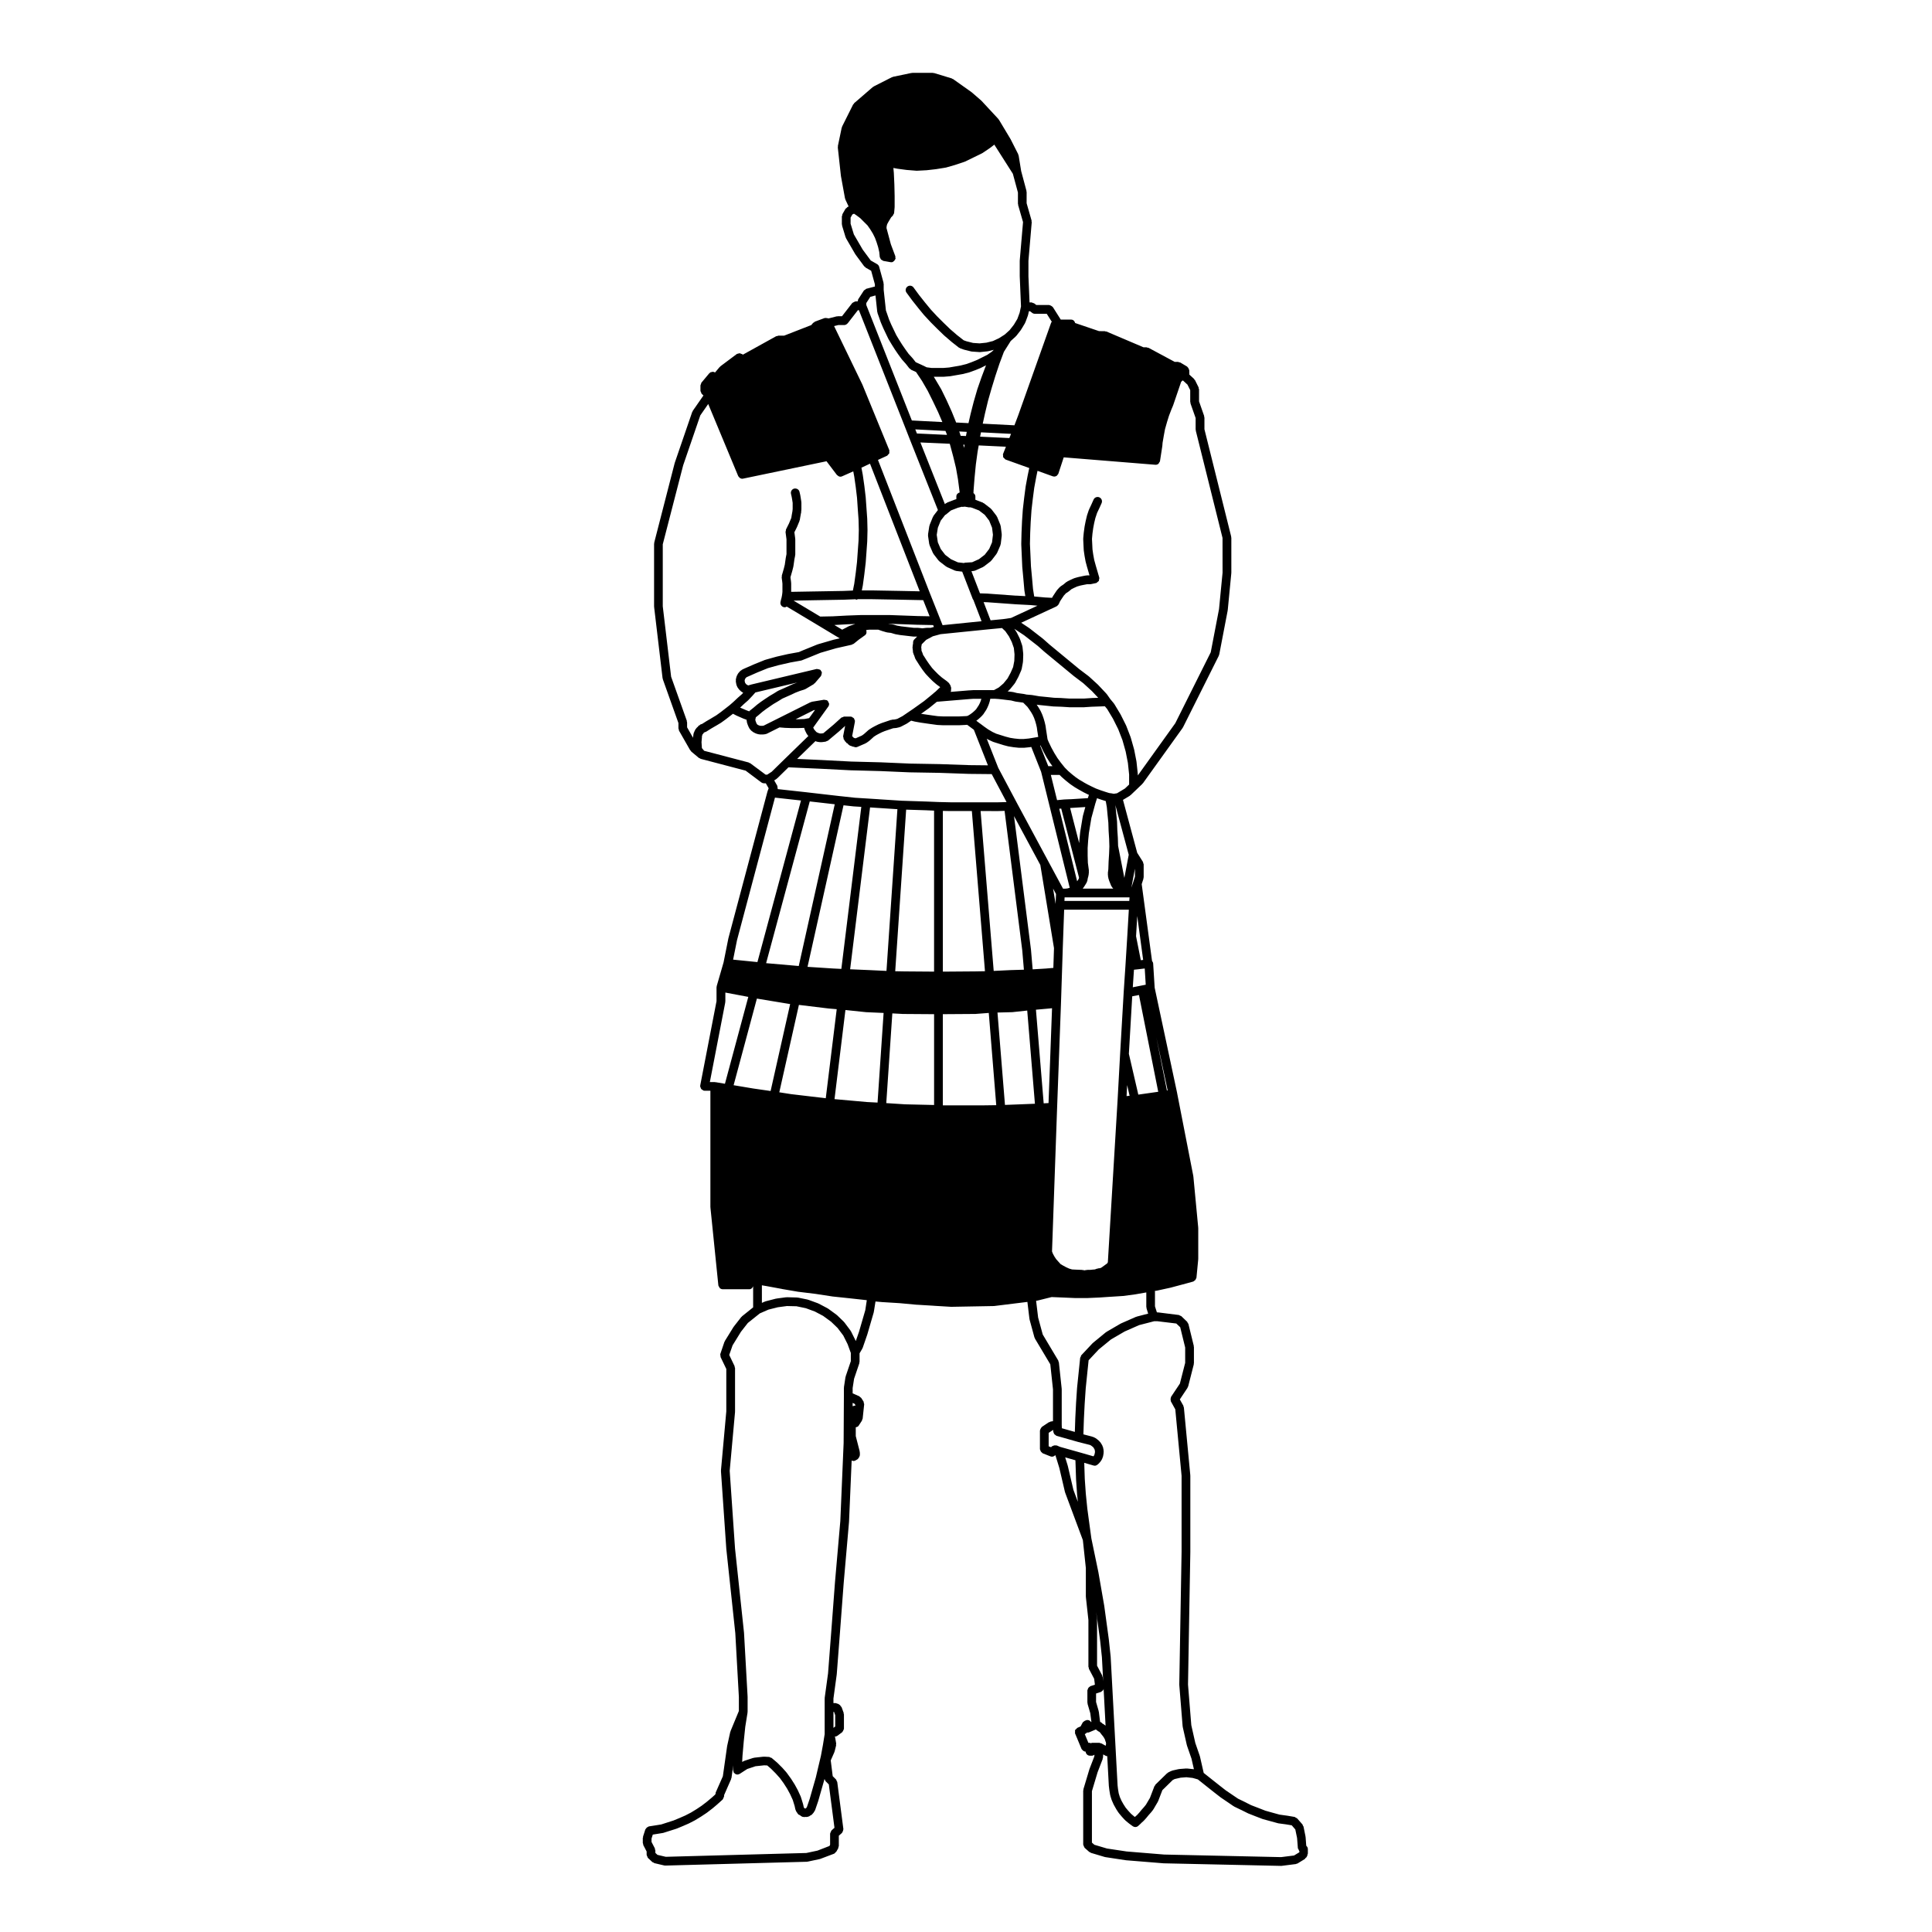 <?xml version="1.0" encoding="UTF-8"?>
<!-- Uploaded to: ICON Repo, www.svgrepo.com, Generator: ICON Repo Mixer Tools -->
<svg fill="#000000" width="800px" height="800px" version="1.1" viewBox="144 144 512 512" xmlns="http://www.w3.org/2000/svg">
 <path d="m490.17 633.12-0.172-2.281c0-0.031-0.023-0.039-0.031-0.07-0.004-0.031 0.02-0.051 0.012-0.082l-0.539-2.644c-0.02-0.102-0.117-0.145-0.16-0.227-0.047-0.102-0.031-0.215-0.102-0.309l-1.426-1.621c-0.102-0.105-0.242-0.117-0.359-0.176-0.109-0.07-0.188-0.188-0.324-0.207l-2.035-0.344c-0.004 0-0.012 0.012-0.016 0.012-0.004-0.012-0.012-0.012-0.016-0.012l-1.914-0.266-1.875-0.516-1.867-0.523-1.883-0.734-1.895-0.73-1.684-0.848h-0.004c-0.004-0.012-0.004-0.012-0.012-0.012l-1.785-0.867-1.598-1.082-1.664-1.133-1.523-1.188c-0.004 0-0.004-0.012-0.012-0.012l-1.629-1.289h-0.004l-2.66-2.117-0.992-4.359c-0.012-0.031-0.035-0.031-0.039-0.059-0.012-0.02 0.012-0.039 0.004-0.059l-1.195-3.465-1.062-4.707-0.871-10.758 0.613-35.129c0-0.012-0.012-0.012-0.012-0.02 0 0 0.012 0 0.012-0.012v-20.234c0-0.02-0.023-0.031-0.023-0.059 0-0.012 0.02-0.031 0.016-0.051l-1.699-17.922c-0.004-0.102-0.086-0.145-0.109-0.227-0.023-0.082 0.016-0.168-0.023-0.238l-0.945-1.684 2.047-3.078c0.035-0.051 0.012-0.117 0.035-0.168 0.035-0.07 0.105-0.105 0.125-0.188l1.492-5.844c0.016-0.051-0.023-0.102-0.02-0.145 0.004-0.059 0.059-0.082 0.059-0.137v-4.348c0-0.051-0.051-0.082-0.059-0.137-0.004-0.051 0.035-0.09 0.023-0.137l-1.426-5.82c-0.031-0.117-0.137-0.168-0.195-0.266-0.055-0.102-0.047-0.215-0.125-0.297l-1.562-1.496c-0.102-0.09-0.23-0.09-0.348-0.137-0.105-0.051-0.18-0.156-0.312-0.176l-5.43-0.68c-0.023 0-0.047 0.031-0.07 0.02-0.031 0-0.047-0.031-0.074-0.031h-0.238l-0.508-1.602v-3.883c0-0.059-0.051-0.09-0.055-0.145-0.004-0.012 0.004-0.02 0-0.031l0.945-0.176s0-0.012 0.004-0.012h0.02l3.125-0.68s0-0.012 0.012-0.012h0.047l3.047-0.816h0.012l2.988-0.816c0.09-0.02 0.121-0.105 0.195-0.145 0.145-0.082 0.262-0.156 0.363-0.289 0.086-0.105 0.121-0.207 0.168-0.332 0.031-0.09 0.109-0.137 0.121-0.238l0.473-4.891c0.004-0.02-0.016-0.031-0.016-0.059 0-0.02 0.02-0.031 0.02-0.051v-8.148c0-0.031-0.02-0.039-0.02-0.059s0.02-0.031 0.016-0.051l-1.289-13.578c-0.004-0.031-0.023-0.039-0.031-0.059 0-0.02 0.016-0.031 0.016-0.059l-4.281-21.926c0-0.012-0.004-0.012-0.004-0.012 0-0.012 0.004-0.012 0.004-0.02l-5.961-27.957-0.402-6.434c-0.016-0.242-0.152-0.453-0.293-0.645l-2.742-20.363 0.465-1.445c0.02-0.066-0.02-0.117-0.012-0.18 0.012-0.066 0.07-0.105 0.07-0.168v-3.465c0-0.117-0.098-0.195-0.125-0.309-0.031-0.105 0.012-0.215-0.055-0.312l-1.531-2.422-3.773-14.027 1.797-1.078c0.039-0.023 0.039-0.086 0.082-0.105 0.039-0.031 0.09-0.02 0.121-0.055l1.566-1.492 0.016-0.02h0.004l1.543-1.477c0.035-0.035 0.023-0.086 0.051-0.117 0.023-0.031 0.07-0.016 0.098-0.047l10.523-14.664c0.016-0.023 0-0.051 0.016-0.07 0.02-0.035 0.059-0.051 0.082-0.086l9.508-19.008c0.02-0.047-0.004-0.102 0.012-0.145 0.02-0.055 0.082-0.09 0.09-0.152l2.242-11.68c0-0.016-0.016-0.031-0.016-0.051 0.012-0.023 0.031-0.035 0.031-0.055l0.945-9.777c0.004-0.02-0.016-0.035-0.016-0.055 0-0.023 0.023-0.035 0.023-0.059v-9.301c0-0.059-0.055-0.086-0.059-0.141-0.004-0.051 0.035-0.09 0.02-0.141l-7.09-28.441v-3.117c0-0.074-0.07-0.121-0.082-0.188-0.012-0.07 0.035-0.133 0.012-0.203l-1.359-3.883v-3.195c0-0.102-0.086-0.16-0.105-0.258s0.023-0.18-0.02-0.266l-0.945-1.906c-0.035-0.066-0.109-0.082-0.16-0.137-0.047-0.059-0.031-0.141-0.09-0.191l-1.254-1.152-0.016-1.125c0-0.055-0.051-0.09-0.059-0.137-0.016-0.152-0.09-0.262-0.156-0.395-0.086-0.133-0.137-0.246-0.262-0.344-0.039-0.035-0.047-0.09-0.09-0.117l-1.832-1.09c-0.098-0.055-0.203-0.016-0.301-0.047-0.105-0.031-0.176-0.117-0.293-0.117l-0.863 0.008-6.934-3.727c-0.09-0.047-0.18-0.004-0.277-0.031-0.102-0.031-0.168-0.109-0.273-0.109h-0.789l-9.824-4.18c-0.074-0.035-0.152 0.016-0.227-0.004-0.086-0.016-0.137-0.09-0.227-0.09l-1.5-0.008-6.34-2.152c-0.125-0.508-0.516-0.906-1.055-0.906h-2.754l-2.102-3.324c-0.031-0.039-0.082-0.039-0.105-0.074-0.102-0.125-0.215-0.18-0.352-0.258-0.137-0.074-0.246-0.152-0.398-0.16-0.047-0.012-0.074-0.055-0.117-0.055h-3.414l-0.562-0.434c-0.105-0.082-0.227-0.055-0.336-0.098-0.125-0.047-0.223-0.152-0.367-0.152h-0.52l-0.293-6.918v-4.109l0.875-10.254c0.004-0.074-0.055-0.133-0.066-0.195-0.004-0.082 0.051-0.141 0.023-0.215l-1.316-4.594 0.004-2.965c0-0.059-0.051-0.098-0.059-0.145-0.004-0.055 0.035-0.102 0.02-0.152l-1.41-5.262-0.672-4.133c-0.012-0.066-0.074-0.098-0.098-0.152-0.02-0.066 0.016-0.125-0.016-0.188l-2.035-4.012c-0.012-0.016-0.023-0.016-0.035-0.023-0.004-0.016 0-0.031-0.004-0.039l-3.055-5.094c-0.023-0.039-0.074-0.039-0.102-0.074-0.031-0.035-0.016-0.09-0.051-0.117l-4.41-4.75c-0.016-0.02-0.039-0.016-0.059-0.031-0.016-0.02-0.012-0.047-0.031-0.066l-2.508-2.172c-0.016-0.016-0.039-0.012-0.055-0.02-0.02-0.016-0.016-0.039-0.035-0.051l-4.887-3.465c-0.059-0.039-0.125-0.02-0.188-0.047-0.059-0.031-0.086-0.102-0.145-0.117l-4.684-1.426c-0.059-0.02-0.109 0.02-0.172 0.016-0.066-0.012-0.105-0.07-0.168-0.07h-5.43c-0.047 0-0.074 0.051-0.117 0.055-0.039 0.004-0.074-0.035-0.117-0.023l-4.887 1.02c-0.055 0.012-0.074 0.07-0.125 0.086-0.055 0.02-0.105-0.016-0.16 0.016l-4.816 2.445c-0.051 0.02-0.055 0.086-0.102 0.109-0.047 0.023-0.102 0.012-0.137 0.047l-4.953 4.277c-0.066 0.059-0.055 0.141-0.105 0.207-0.055 0.059-0.137 0.082-0.176 0.152l-2.918 5.836c-0.023 0.055 0.004 0.105-0.016 0.152-0.016 0.055-0.074 0.074-0.086 0.133l-1.02 4.887c-0.016 0.07 0.035 0.121 0.035 0.188-0.004 0.066-0.066 0.105-0.055 0.176l0.816 7.465c0 0.02 0.02 0.023 0.02 0.039 0 0.02-0.012 0.031-0.012 0.047l1.09 5.981c0.012 0.055 0.066 0.09 0.086 0.145 0.016 0.039-0.016 0.086 0.004 0.125l0.867 1.855-0.293 0.133c-0.117 0.051-0.156 0.172-0.242 0.262-0.098 0.082-0.227 0.105-0.293 0.215l-0.816 1.426c-0.055 0.102-0.012 0.203-0.035 0.301-0.031 0.105-0.117 0.172-0.117 0.281v2.102c0 0.066 0.059 0.105 0.07 0.168 0.012 0.059-0.035 0.109-0.016 0.172l0.945 3.125c0.016 0.059 0.07 0.082 0.098 0.133 0.016 0.035-0.004 0.082 0.016 0.109l2.438 4.207c0.016 0.02 0.047 0.016 0.055 0.031 0.016 0.023 0 0.055 0.02 0.082l2.309 3.125c0.047 0.066 0.125 0.047 0.18 0.09 0.07 0.07 0.086 0.176 0.172 0.227l1.484 0.852 0.984 3.594v0.578l-2.195 0.574c-0.004 0.004-0.012 0.004-0.016 0.004l-0.047 0.012c-0.137 0.035-0.207 0.16-0.316 0.246-0.121 0.086-0.277 0.109-0.359 0.246l-1.496 2.309c-0.066 0.102-0.031 0.211-0.059 0.316-0.023 0.086-0.09 0.145-0.102 0.238l-0.492-0.016c-0.031 0-0.047 0.031-0.07 0.031-0.168 0.004-0.289 0.102-0.434 0.18-0.121 0.059-0.258 0.09-0.348 0.195-0.016 0.02-0.051 0.016-0.07 0.039l-2.707 3.488h-1.129c-0.059 0-0.098 0.055-0.141 0.059-0.055 0.012-0.098-0.035-0.145-0.02l-2.172 0.555c-0.012-0.004-0.023 0-0.039-0.004-0.137-0.082-0.281-0.074-0.438-0.09-0.152-0.02-0.289-0.059-0.434-0.016-0.031 0.004-0.059-0.016-0.09-0.004l-2.578 0.945c-0.105 0.039-0.137 0.141-0.223 0.207-0.09 0.059-0.203 0.055-0.273 0.141l-0.488 0.578-7.188 2.801-1.539 0.004c-0.105 0-0.168 0.086-0.266 0.109-0.102 0.023-0.203-0.016-0.297 0.035l-8.844 4.898-0.137-0.121c-0.09-0.086-0.215-0.07-0.316-0.109-0.141-0.07-0.262-0.141-0.414-0.141-0.141-0.004-0.258 0.051-0.387 0.098-0.117 0.039-0.25 0.016-0.352 0.098l-4.344 3.254c-0.039 0.031-0.035 0.086-0.07 0.117-0.039 0.035-0.098 0.023-0.121 0.066l-1.215 1.445c-0.051-0.035-0.105-0.023-0.156-0.051-0.137-0.066-0.25-0.117-0.402-0.121-0.156-0.016-0.281 0.039-0.43 0.09-0.098 0.035-0.195 0.004-0.289 0.066-0.047 0.035-0.039 0.09-0.082 0.125-0.051 0.035-0.105 0.031-0.145 0.074l-2.106 2.516c-0.098 0.105-0.074 0.246-0.117 0.371-0.051 0.125-0.152 0.227-0.152 0.371v1.422c0 0.012 0.004 0.016 0.004 0.023 0.004 0.137 0.105 0.25 0.16 0.379 0.059 0.145 0.074 0.312 0.188 0.422 0.004 0.004 0.004 0.016 0.012 0.02l0.43 0.398-2.828 4.07c-0.035 0.055-0.012 0.105-0.035 0.156-0.031 0.055-0.09 0.07-0.109 0.125l-4.613 13.441c-0.004 0.02 0.012 0.035 0.004 0.051-0.004 0.02-0.031 0.023-0.035 0.047l-5.43 21.109c-0.016 0.055 0.031 0.102 0.02 0.145-0.004 0.059-0.055 0.086-0.055 0.141v16.637c0 0.031 0.023 0.039 0.031 0.07 0 0.02-0.023 0.047-0.02 0.07l2.238 18.871c0.004 0.051 0.055 0.082 0.066 0.121 0.016 0.047-0.02 0.09-0.004 0.133l4.141 11.621v1.43c0 0.105 0.09 0.172 0.109 0.277 0.031 0.105-0.016 0.207 0.039 0.301l2.988 5.231c0.031 0.055 0.105 0.039 0.145 0.086 0.055 0.074 0.051 0.168 0.117 0.227l2.035 1.699c0.082 0.07 0.188 0.055 0.277 0.105 0.07 0.035 0.098 0.105 0.172 0.125l11.93 3.133 4.168 3.125c0.207 0.152 0.453 0.23 0.695 0.23h0.484l0.754 1.324-0.293 0.781c-0.004 0.016 0.012 0.035 0.004 0.055-0.012 0.02-0.031 0.023-0.035 0.051l-10.324 38.762c-0.004 0.016 0.012 0.031 0.004 0.039-0.004 0.016-0.02 0.02-0.023 0.035l-1.285 6.422-1.809 6.246c-0.004 0.02 0.012 0.031 0.004 0.059-0.004 0.02-0.031 0.02-0.035 0.051-0.012 0.039 0.023 0.07 0.023 0.105-0.004 0.039-0.047 0.07-0.047 0.105v3.699l-4.324 22.359c-0.004 0.039 0.031 0.07 0.023 0.105-0.004 0.035-0.047 0.059-0.047 0.105 0 0.125 0.098 0.207 0.133 0.312 0.047 0.145 0.066 0.277 0.16 0.395 0.098 0.117 0.227 0.168 0.359 0.246 0.105 0.051 0.168 0.156 0.289 0.188 0.074 0.012 0.145 0.02 0.223 0.02h1.559v30.816c0 0.02 0.02 0.039 0.023 0.059 0 0.02-0.02 0.039-0.016 0.059l2.102 20.645c0.02 0.168 0.141 0.297 0.227 0.434 0.055 0.102 0.059 0.195 0.137 0.277 0.211 0.195 0.484 0.324 0.785 0.324h7.062c0.5 0 0.852-0.352 1.008-0.797v5.598l-2.957 2.371c-0.039 0.031-0.035 0.09-0.07 0.117-0.035 0.039-0.09 0.031-0.117 0.07l-1.969 2.519c-0.016 0.012-0.004 0.039-0.02 0.059-0.012 0.02-0.039 0.02-0.055 0.039l-2.309 3.738c-0.023 0.039 0 0.09-0.023 0.125-0.02 0.039-0.07 0.059-0.09 0.102l-1.07 3.16c-0.07 0.207-0.012 0.422 0.039 0.621 0.02 0.09-0.023 0.176 0.016 0.258l1.512 3.148v11.234l-1.414 15.629c-0.004 0.031 0.031 0.059 0.031 0.09 0 0.039-0.035 0.07-0.035 0.102l1.426 20.703c0 0.02 0.012 0.02 0.012 0.031s-0.004 0.02-0.004 0.02l2.371 22.227 0.945 16.902v3.699l-2.215 5.352c-0.016 0.031 0.012 0.07 0 0.102-0.012 0.039-0.055 0.051-0.066 0.09l-0.812 3.672c-0.004 0.02 0.012 0.031 0.004 0.051 0 0.012-0.02 0.02-0.023 0.039l-1.133 8-1.906 4.316c-0.035 0.09 0.012 0.168-0.004 0.246-0.02 0.082-0.098 0.125-0.098 0.227v0.031l-0.941 0.848h-0.004l-1.289 1.082-1.379 1.055-1.324 0.887-1.516 0.926-1.523 0.785-1.512 0.66-1.57 0.648-1.641 0.527-1.621 0.523-1.602 0.258-1.699 0.266c-0.059 0.012-0.09 0.07-0.141 0.09-0.16 0.051-0.273 0.125-0.398 0.246-0.105 0.102-0.188 0.176-0.25 0.309-0.035 0.059-0.105 0.082-0.125 0.145l-0.609 1.898c-0.02 0.07 0.023 0.117 0.016 0.188-0.023 0.074-0.082 0.098-0.082 0.164v1.359c0 0.102 0.082 0.156 0.105 0.258 0.02 0.09-0.023 0.176 0.02 0.277l0.891 1.715v0.875c0 0.012 0.004 0.012 0.004 0.02 0.004 0.137 0.105 0.258 0.16 0.383 0.059 0.145 0.074 0.312 0.188 0.422 0.004 0.012 0.004 0.012 0.012 0.02l1.152 1.082c0.086 0.082 0.203 0.07 0.301 0.117 0.09 0.051 0.133 0.145 0.238 0.168l2.644 0.621c0.09 0.012 0.176 0.02 0.262 0.02h0.035l37.473-1.012c0.004 0 0.012-0.012 0.012-0.012 0.07 0 0.133-0.012 0.203-0.02l3.188-0.68c0.016 0 0.02-0.02 0.031-0.02 0.051-0.012 0.102-0.012 0.141-0.031l3.598-1.359c0.211-0.082 0.324-0.258 0.453-0.422 0.039-0.051 0.109-0.031 0.145-0.082l0.539-0.953c0.055-0.102 0.012-0.195 0.035-0.297 0.031-0.105 0.117-0.176 0.117-0.289v-2.734l0.832-0.734c0.031-0.031 0.023-0.082 0.051-0.105 0.105-0.105 0.133-0.238 0.188-0.383 0.055-0.145 0.117-0.266 0.109-0.414 0-0.039 0.035-0.07 0.031-0.105l-1.629-12.496c-0.016-0.105-0.117-0.176-0.16-0.277-0.059-0.137-0.055-0.289-0.168-0.395l-0.875-0.875-0.523-4.172 0.953-2.156c0.016-0.02-0.004-0.059 0.004-0.09 0.016-0.039 0.055-0.051 0.066-0.102l0.402-1.621c0.023-0.09-0.035-0.156-0.035-0.238 0.004-0.09 0.07-0.156 0.059-0.238l-0.277-1.633c-0.004-0.059-0.066-0.09-0.086-0.137-0.012-0.031 0.004-0.059-0.004-0.082 0.227-0.012 0.457-0.07 0.656-0.215l1.289-0.953c0.023-0.02 0.023-0.059 0.051-0.082 0.109-0.102 0.152-0.238 0.223-0.363 0.07-0.137 0.152-0.258 0.16-0.402 0.004-0.039 0.039-0.051 0.039-0.09v-3.797c0-0.082-0.066-0.117-0.082-0.195-0.012-0.07 0.035-0.137 0.012-0.195l-0.543-1.496c-0.039-0.117-0.16-0.168-0.238-0.266-0.07-0.09-0.082-0.215-0.176-0.289l-0.48-0.332c-0.105-0.082-0.227-0.051-0.344-0.09-0.109-0.039-0.195-0.125-0.328-0.125h-0.605v-1.211l0.871-6.367c0.004-0.012-0.012-0.031-0.004-0.039 0-0.012 0.012-0.02 0.012-0.031l0.887-11.543v-0.012l0.945-12.535v-0.012l1.426-16.355c0-0.02-0.012-0.02-0.012-0.031 0-0.012 0.012-0.012 0.012-0.031l0.691-16.125c0.152 0.059 0.301 0.125 0.465 0.125 0.156 0 0.312-0.031 0.465-0.09 0.023-0.02 0.023-0.039 0.051-0.059 0.035-0.012 0.074 0 0.105-0.031l0.543-0.332c0.039-0.031 0.039-0.082 0.082-0.117 0.117-0.09 0.172-0.207 0.25-0.344 0.074-0.137 0.141-0.246 0.16-0.395 0.004-0.051 0.055-0.082 0.055-0.125v-0.746c0-0.059-0.055-0.09-0.059-0.137-0.012-0.059 0.035-0.102 0.02-0.145l-1.047-4.074v-2.332c0.289-0.059 0.578-0.145 0.75-0.402 0.004 0 0-0.012 0.004-0.012l0.887-1.359c0.051-0.082 0.016-0.168 0.047-0.246 0.039-0.102 0.121-0.156 0.137-0.266l0.402-3.797c0.016-0.137-0.074-0.238-0.105-0.363s0.012-0.266-0.07-0.395l-0.609-0.945c-0.07-0.105-0.195-0.125-0.289-0.207-0.09-0.07-0.117-0.176-0.223-0.227l-1.758-0.777v-1.406l0.379-2.457 1.391-4.109c0.023-0.07-0.02-0.117-0.012-0.188 0.012-0.07 0.074-0.117 0.074-0.188v-2.262l0.719-1.219c0.02-0.031 0-0.07 0.016-0.102 0.02-0.039 0.066-0.059 0.086-0.105l1.219-3.531c0.004-0.012-0.004-0.02 0-0.031 0.004-0.012 0.016-0.012 0.02-0.031l1.699-5.836c0.012-0.02-0.016-0.051-0.012-0.07 0.004-0.031 0.035-0.039 0.039-0.07l0.438-2.734 1.984 0.176h0.105 0.004l4.301 0.266h0.004l4.484 0.414h0.105 0.004l4.402 0.266c0.023 0.012 0.051 0.012 0.074 0.012l4.41 0.266c0.023 0.012 0.051 0.012 0.07 0.012h0.02l11.41-0.207h0.004c0.035-0.012 0.082-0.012 0.117-0.012l8.758-1.082 0.539 4.481c0 0.039 0.035 0.051 0.047 0.09 0.004 0.031-0.02 0.059-0.016 0.082l1.293 4.75c0.016 0.07 0.074 0.102 0.102 0.156 0.02 0.039-0.004 0.09 0.02 0.137l4.086 6.848 0.711 6.648v8.414l-0.66 0.105c-0.086 0.02-0.121 0.102-0.203 0.137-0.086 0.02-0.172 0-0.25 0.051l-1.828 1.219c-0.035 0.02-0.035 0.07-0.066 0.102-0.121 0.09-0.172 0.227-0.246 0.352-0.07 0.137-0.145 0.246-0.16 0.395-0.004 0.051-0.047 0.07-0.047 0.117v4.949c0 0.09 0.074 0.145 0.098 0.227 0.031 0.145 0.074 0.266 0.156 0.383 0.09 0.137 0.176 0.215 0.312 0.309 0.07 0.051 0.09 0.125 0.168 0.168l2.035 0.805c0.141 0.059 0.289 0.09 0.43 0.09 0.266 0 0.508-0.105 0.711-0.277 0.023-0.02 0.055-0.012 0.082-0.031l0.105-0.102 1.047 3.414 1.484 6.348c0.004 0.031 0.035 0.039 0.047 0.07 0.004 0.02-0.016 0.051-0.004 0.07l4.707 12.625 0.789 7.391v7.559c0 0.02 0.023 0.039 0.023 0.059 0.004 0.02-0.02 0.039-0.016 0.059l0.672 6.102v12.379c0 0.105 0.086 0.176 0.105 0.266 0.02 0.102-0.023 0.188 0.023 0.277l1.402 2.664 0.191 1.559-1.195 0.383c-0.098 0.031-0.125 0.125-0.211 0.176-0.133 0.09-0.23 0.145-0.324 0.289-0.09 0.117-0.125 0.238-0.156 0.383-0.031 0.102-0.105 0.156-0.105 0.258v3.254c0 0.07 0.055 0.105 0.066 0.168 0.012 0.051-0.035 0.102-0.02 0.156l0.727 2.5 0.293 2.293-0.09 0.039c-0.207-0.309-0.504-0.539-0.898-0.539h-0.277c-0.066 0-0.102 0.059-0.156 0.082-0.172 0.02-0.301 0.102-0.449 0.195-0.059 0.051-0.121 0.082-0.172 0.137-0.074 0.082-0.191 0.105-0.246 0.207l-0.582 1.07-0.828 0.363h-0.004l-0.02 0.02c-0.117 0.051-0.152 0.168-0.242 0.246-0.133 0.117-0.297 0.215-0.363 0.383-0.055 0.125 0.004 0.277 0.004 0.422-0.004 0.156-0.066 0.309 0 0.441l1.699 4.074c0.039 0.102 0.125 0.145 0.188 0.227 0.055 0.07 0.09 0.137 0.152 0.188 0.207 0.176 0.453 0.309 0.73 0.309h0.023c0.047 0.598 0.523 1.082 1.133 1.082h0.539c0.262 0 0.469-0.125 0.664-0.266l-0.039 0.484-1.301 3.367c-0.004 0.02 0.012 0.039 0 0.051-0.004 0.02-0.02 0.02-0.023 0.039l-1.566 5.223c-0.016 0.059 0.023 0.117 0.02 0.168-0.012 0.07-0.07 0.105-0.07 0.168v14.328c0 0.012 0.016 0.02 0.016 0.031 0.004 0.145 0.105 0.258 0.156 0.383 0.066 0.156 0.09 0.312 0.203 0.422 0.012 0.012 0.004 0.02 0.016 0.031l1.223 1.082c0.074 0.07 0.176 0.059 0.266 0.105 0.066 0.039 0.098 0.117 0.172 0.137l3.672 1.094c0.039 0.012 0.086 0.012 0.125 0.02 0.012 0 0.016 0.012 0.023 0.012l5.359 0.816h0.074l0.004 0.012 10.051 0.816h0.066 0.004l31.023 0.68h0.023c0.051 0 0.102 0 0.145-0.012l3.734-0.473c0.047-0.012 0.066-0.051 0.105-0.059 0.117-0.031 0.238-0.031 0.348-0.102l1.898-1.16c0.117-0.07 0.145-0.207 0.227-0.309 0.051-0.059 0.141-0.039 0.18-0.105l0.273-0.473c0.055-0.102 0.012-0.195 0.035-0.297 0.031-0.105 0.117-0.176 0.117-0.277v-1.16c0-0.297-0.109-0.59-0.336-0.816zm-6.668 3.035-30.961-0.68-9.965-0.816-5.219-0.785-3.34-0.992-0.645-0.57v-13.637l1.5-5.008 1.344-3.492c0.02-0.059-0.02-0.117-0.004-0.176s0.07-0.102 0.082-0.156l0.066-0.906 0.586 0.332c0.016 0 0.023 0 0.035 0.012 0.012 0 0.012 0.012 0.02 0.012 0.137 0.07 0.289 0.102 0.43 0.105l0.422 7.879c0 0.02 0.02 0.031 0.02 0.039 0 0.02-0.012 0.031-0.012 0.039l0.137 1.094c0 0.012 0.012 0.012 0.012 0.02 0.004 0.012-0.012 0.02-0.004 0.031l0.203 1.219c0.004 0.039 0.039 0.051 0.051 0.082 0.004 0.031-0.02 0.051-0.012 0.082l0.336 1.082c0.012 0.031 0.035 0.039 0.047 0.059 0.004 0.02-0.012 0.039 0 0.059l0.48 1.094c0.004 0.02 0.031 0.031 0.047 0.051 0.012 0.012-0.004 0.031 0.004 0.051l0.609 1.082c0.004 0.012 0.02 0.012 0.023 0.02 0.012 0.012 0 0.031 0.012 0.051l0.609 0.945c0.016 0.031 0.051 0.012 0.066 0.039 0.02 0.031 0.012 0.059 0.031 0.082l0.742 0.887c0.012 0.012 0.02 0.012 0.023 0.012 0.012 0.012 0.004 0.02 0.012 0.031l0.816 0.887c0.016 0.012 0.051 0.012 0.07 0.031 0.02 0.02 0.016 0.051 0.035 0.07l0.883 0.734c0.016 0.02 0.031 0.012 0.047 0.02 0.012 0.012 0.012 0.031 0.02 0.039l1.02 0.746c0.207 0.145 0.449 0.227 0.684 0.227 0.281 0 0.559-0.105 0.781-0.309l0.746-0.68-0.012-0.027 0.598-0.527c0.016-0.012 0.012-0.039 0.031-0.051 0.016-0.02 0.039-0.012 0.059-0.031l0.68-0.746c0.004-0.012 0-0.02 0.012-0.039 0.012 0 0.02 0 0.031-0.012l0.609-0.746 0.574-0.641c0.004-0.012 0-0.02 0.012-0.031s0.023-0.012 0.035-0.02l0.539-0.68c0.023-0.031 0.012-0.07 0.035-0.102 0.012-0.02 0.051-0.02 0.066-0.039l0.473-0.816 0.48-0.816 0.195-0.324c0.016-0.031 0-0.059 0.012-0.09 0.02-0.031 0.066-0.051 0.082-0.09l1.137-2.961 2.734-2.676 0.52-0.266 1.582-0.363 1.527-0.117 1.676 0.188 1.359 0.383 2.805 2.231 1.629 1.289c0.004 0 0.012 0 0.016 0.012l1.559 1.211c0.012 0.02 0.031 0.012 0.047 0.02 0.012 0.012 0.004 0.02 0.02 0.031l1.699 1.152 1.699 1.16c0.023 0.012 0.059 0.012 0.098 0.02 0.023 0.02 0.023 0.059 0.051 0.07l1.832 0.887h0.02l1.734 0.867c0.02 0.012 0.047 0.012 0.066 0.02 0.016 0 0.016 0.02 0.031 0.031l1.898 0.746 1.906 0.734c0.031 0.02 0.059 0.012 0.098 0.02 0.012 0.012 0.016 0.02 0.02 0.02l1.977 0.539 1.969 0.539c0.039 0.012 0.082 0.012 0.117 0.02 0.016 0 0.02 0.02 0.031 0.02l1.969 0.266h0.012l1.586 0.266 0.945 1.094 0.469 2.281 0.203 2.625c0.012 0.176 0.125 0.309 0.211 0.441 0.055 0.102 0.039 0.215 0.117 0.297l0.07 0.07v0.332l-1.406 0.855zm-61.594-108.87v-3.562l1.102-0.73 0.098-0.02 0.02 0.453c0 0.102 0.09 0.156 0.109 0.258 0.039 0.137 0.074 0.258 0.168 0.371 0.09 0.117 0.207 0.188 0.344 0.266 0.082 0.051 0.117 0.145 0.211 0.176l5.703 1.621c0.016 0.012 0.023 0 0.035 0.012l3.098 0.785 0.273 0.117 0.328 0.238 0.324 0.266 0.16 0.246 0.188 0.332 0.066 0.227 0.051 0.453-0.047 0.266-0.102 0.441-0.145 0.297-0.117 0.145-3.336-0.961h-0.004l-5.508-1.547-0.871-0.371c-0.074-0.031-0.141 0.012-0.215 0-0.145-0.031-0.273-0.031-0.418-0.012-0.152 0.031-0.273 0.059-0.402 0.145-0.066 0.039-0.141 0.02-0.203 0.07l-0.281 0.258zm-51.449-11.273 0.207 0.312-0.023 0.246h-0.004c-0.039-0.012-0.059-0.051-0.105-0.059-0.16-0.031-0.266 0.082-0.402 0.117-0.059 0.02-0.117 0-0.176 0.02l0.004-0.867zm-9.816 118.42-2.957 0.629-37.246 1.012-2.207-0.516-0.555-0.523v-0.648c0-0.105-0.086-0.168-0.105-0.266-0.02-0.09 0.023-0.176-0.02-0.266l-0.891-1.723v-0.891l0.336-1.055 0.992-0.156 1.699-0.277c0.012 0 0.016-0.012 0.031-0.012 0.051-0.012 0.098-0.012 0.137-0.031l3.398-1.078c0.016-0.012 0.016-0.02 0.023-0.02 0.023-0.012 0.051 0 0.07-0.012l1.633-0.68-0.004-0.004h0.016l1.562-0.68c0.012-0.012 0.012-0.02 0.02-0.02 0.016-0.012 0.035 0 0.055-0.02l1.562-0.805c0.016-0.012 0.016-0.031 0.023-0.031 0.016-0.012 0.031-0.012 0.047-0.012l1.562-0.953c0.012-0.012 0.012-0.02 0.016-0.02 0.012-0.012 0.02 0 0.031-0.012l1.422-0.945c0.012-0.012 0.012-0.02 0.02-0.031 0.016-0.012 0.031 0 0.039-0.012l1.426-1.094c0.012 0 0.004-0.02 0.016-0.02 0.012-0.012 0.023-0.012 0.031-0.012l1.293-1.094c0.004 0 0.004-0.012 0.012-0.02 0.004-0.012 0.012 0 0.016-0.012l1.359-1.219c0.012 0 0.012-0.02 0.016-0.031 0.109-0.105 0.133-0.266 0.195-0.414 0.055-0.125 0.156-0.238 0.16-0.383 0-0.012 0.016-0.02 0.016-0.031v-0.309l1.867-4.262c0.02-0.039-0.016-0.09 0-0.145 0.02-0.051 0.082-0.09 0.086-0.145l0.473-3.336-0.059 1.211c-0.004 0.125 0.09 0.215 0.117 0.332 0.023 0.117-0.004 0.246 0.066 0.352 0.02 0.031 0.059 0.02 0.074 0.039 0.203 0.266 0.484 0.473 0.84 0.492h0.059c0.215 0 0.434-0.059 0.629-0.188l1.984-1.281 2.172-0.73 2.309-0.246 0.816 0.039 0.996 0.855 1.254 1.258 1.113 1.238 0.988 1.359 0.938 1.465 0.789 1.457 0.68 1.484 0.5 1.613 0.203 0.938c0.016 0.059 0.07 0.09 0.09 0.137 0.016 0.051-0.016 0.09 0.012 0.137l0.137 0.277c0.039 0.082 0.117 0.117 0.172 0.188 0.023 0.039 0.004 0.102 0.035 0.137 0.004 0.02 0.031 0.012 0.039 0.02 0.012 0.02 0.004 0.039 0.02 0.059l0.273 0.332c0.109 0.145 0.297 0.145 0.449 0.215 0.016 0.02 0.016 0.051 0.035 0.059l0.273 0.207c0.207 0.145 0.453 0.227 0.695 0.227h0.406c0.047 0 0.074-0.039 0.117-0.051 0.055 0.012 0.102 0.051 0.152 0.051 0.121 0 0.246-0.02 0.367-0.059l0.406-0.137c0.102-0.031 0.141-0.137 0.227-0.195 0.086-0.031 0.176-0.02 0.25-0.07 0.035-0.031 0.031-0.07 0.066-0.102 0.031-0.02 0.086-0.012 0.109-0.051l0.273-0.266c0.031-0.031 0.016-0.07 0.039-0.102 0.02-0.02 0.055-0.012 0.07-0.031l0.207-0.277c0.023-0.039 0.012-0.09 0.035-0.125 0.039-0.039 0.105-0.07 0.137-0.125 0.023-0.039 0.004-0.09 0.023-0.125 0.031-0.051 0.086-0.082 0.105-0.137l0.816-2.383c0-0.012-0.004-0.012-0.004-0.02 0.004-0.02 0.02-0.02 0.023-0.031l0.812-2.852 0.816-2.852c0.004-0.012-0.004-0.02-0.004-0.031 0.004-0.012 0.016-0.02 0.02-0.031l0.02-0.082c0.031 0.117 0.105 0.215 0.16 0.312 0.051 0.082 0.039 0.188 0.105 0.258l0.875 0.875 1.5 11.492-0.762 0.68c-0.012 0.012-0.004 0.031-0.016 0.039-0.117 0.105-0.141 0.266-0.203 0.414-0.055 0.125-0.156 0.238-0.16 0.383 0 0.012-0.016 0.02-0.016 0.031v2.953l-0.18 0.324zm-23.266-100.65 1.414-15.586c0-0.02-0.02-0.031-0.02-0.051 0-0.031 0.023-0.039 0.023-0.059v-11.543c0-0.102-0.082-0.156-0.105-0.246-0.02-0.09 0.023-0.176-0.016-0.258l-1.422-2.961 0.891-2.551 2.215-3.594 1.824-2.332 3.18-2.539 2.297-1.004 2.469-0.621 2.414-0.324 2.535 0.059 2.481 0.516 2.402 0.887 2.172 1.145 2.117 1.547 1.715 1.652 1.512 2.004 1.148 2.293 0.852 2.324v2.188l-1.367 4.027c-0.012 0.039 0.02 0.07 0.004 0.105-0.004 0.039-0.051 0.051-0.055 0.09l-0.402 2.656c-0.012 0.031 0.023 0.051 0.02 0.09 0 0.031-0.035 0.051-0.035 0.082v2.231l-0.07 12.43-0.875 20.637-1.426 16.344v0.012 0.012l-0.945 12.543-0.883 11.48-0.883 6.445c-0.004 0.031 0.023 0.051 0.023 0.082-0.004 0.039-0.035 0.051-0.035 0.082v9.488l-0.465 2.891-0.535 2.891-0.664 2.797c0 0.012-0.004 0.012-0.004 0.012l-0.672 2.871-0.812 2.832-0.812 2.852-0.742 2.168-0.051 0.07-0.109 0.16-0.125 0.125-0.059 0.02h-0.188c-0.031-0.02-0.07-0.02-0.105-0.031l-0.082-0.102-0.086-0.125-0.031-0.059-0.172-0.805c-0.012-0.031-0.031-0.031-0.035-0.051s0.012-0.031 0.004-0.051l-0.543-1.762c-0.004-0.031-0.039-0.039-0.051-0.07s0.012-0.051 0-0.082l-0.746-1.621c-0.004-0.02-0.023-0.02-0.031-0.031-0.012-0.012 0.004-0.031-0.004-0.051l-0.816-1.496c-0.004-0.012-0.023-0.012-0.031-0.031-0.012-0.012 0-0.02-0.012-0.039l-0.945-1.484c-0.012-0.02-0.023-0.02-0.035-0.031-0.012-0.012 0-0.02-0.012-0.031l-1.082-1.496c-0.016-0.02-0.039-0.012-0.055-0.031-0.016-0.02-0.004-0.051-0.02-0.07l-1.152-1.289c-0.012-0.012-0.023 0-0.031-0.02-0.004 0-0.004-0.02-0.016-0.02l-1.285-1.281c-0.016-0.012-0.035 0-0.051-0.02-0.012-0.012-0.004-0.031-0.02-0.039l-1.359-1.152c-0.102-0.09-0.227-0.059-0.336-0.105-0.117-0.051-0.211-0.168-0.348-0.168l-1.289-0.07c-0.039 0-0.059 0.031-0.098 0.031-0.039 0-0.059-0.031-0.098-0.031l-2.516 0.277c-0.047 0.012-0.07 0.059-0.117 0.07-0.039 0-0.086-0.031-0.121-0.012l-2.445 0.805c-0.051 0.02-0.066 0.082-0.109 0.102-0.051 0.031-0.105 0-0.145 0.031l-0.203 0.125 0.09-1.652 0.332-3.777 0.402-3.894 0.605-3.769c0.004-0.031-0.023-0.059-0.023-0.09 0.004-0.031 0.039-0.059 0.039-0.09v-3.934c0-0.02-0.016-0.031-0.016-0.039 0-0.012 0.016-0.02 0.016-0.031l-0.953-16.973c0-0.012-0.012-0.012-0.012-0.031 0-0.012 0.004-0.02 0.004-0.031l-2.371-22.227zm-3.945-103.02h-1.316l4.082-21.098c0.012-0.039-0.023-0.07-0.023-0.105 0.012-0.039 0.051-0.059 0.051-0.105v-2.414l6.082 1.145-6.191 23.023-2.484-0.422c-0.039-0.012-0.066 0.031-0.105 0.02-0.031-0.004-0.051-0.043-0.094-0.043zm5.883-37.613 10.055-37.77 6.898 0.762-11.543 42.82-6.445-0.648zm3.5-46.891c-0.066-0.051-0.145-0.02-0.223-0.055-0.07-0.035-0.102-0.109-0.176-0.137l-11.801-3.098-0.605-0.715-0.105-1.578 0.125-1.465c0-0.047-0.035-0.07-0.035-0.109 0.016-0.039 0.059-0.066 0.07-0.109 0.004-0.02-0.016-0.039-0.012-0.059 0.016-0.023 0.039-0.031 0.055-0.055 0.059-0.086 0.023-0.176 0.055-0.273 0.047-0.051 0.109-0.082 0.152-0.133v-0.004c0.016-0.016 0.047-0.012 0.059-0.023 0.051-0.051 0.035-0.117 0.074-0.176 0.031-0.02 0.047-0.059 0.074-0.086 0.016-0.016 0.035-0.031 0.047-0.047 0.035-0.031 0.09-0.023 0.117-0.059 0.035-0.004 0.07-0.004 0.102-0.012 0.047-0.012 0.066-0.066 0.105-0.082 0.086-0.031 0.16-0.023 0.238-0.07l1.289-0.812 1.25-0.73c0.012-0.004 0.016-0.004 0.02-0.004l1.359-0.812c0.016-0.016 0.016-0.031 0.031-0.039 0.016-0.016 0.035-0.012 0.055-0.02l1.219-0.883c0.004-0.004 0.004-0.016 0.012-0.02 0.004-0.004 0.016 0 0.02-0.004l1.223-0.945 0.637-0.492 0.906 0.469c0.016 0.016 0.035 0.004 0.051 0.016 0.012 0.004 0.012 0.012 0.016 0.016l1.699 0.746c0.016 0.004 0.031 0.004 0.039 0.004 0.012 0.004 0.012 0.016 0.02 0.023l0.883 0.324v0.215c0 0.066 0.055 0.102 0.066 0.152 0.004 0.059-0.039 0.105-0.02 0.16l0.133 0.48c0.012 0.016 0.023 0.023 0.035 0.047 0 0.012-0.012 0.031-0.004 0.047l0.207 0.543c0.004 0.02 0.035 0.035 0.047 0.059 0.012 0.02-0.004 0.035 0.004 0.055l0.273 0.539c0.039 0.082 0.109 0.109 0.168 0.18 0.023 0.035 0.016 0.086 0.051 0.117l0.406 0.406c0.039 0.039 0.105 0.031 0.145 0.066 0.047 0.031 0.047 0.098 0.102 0.121l0.473 0.273c0.039 0.023 0.082 0.012 0.117 0.031 0.02 0.012 0.031 0.039 0.051 0.051l0.543 0.207c0.066 0.02 0.133 0.02 0.195 0.031 0.02 0.012 0.031 0.031 0.047 0.031l0.48 0.07c0.055 0.004 0.105 0.012 0.16 0.012h0.539c0.047 0 0.09-0.004 0.125-0.004l0.609-0.07c0.035-0.004 0.051-0.039 0.086-0.047 0.105-0.016 0.211-0.02 0.312-0.074l3.371-1.684 1.238 0.105h0.051c0.004 0 0.004 0.012 0.012 0.012l1.828 0.066h0.047 1.77 0.039l1.566-0.055c0 0.012-0.012 0.016-0.004 0.031l0.137 0.473c0.012 0.047 0.055 0.066 0.07 0.105 0.016 0.035-0.012 0.07 0.012 0.105l0.203 0.402 0.273 0.543c0.039 0.082 0.109 0.109 0.168 0.18 0.023 0.031 0.016 0.086 0.051 0.117l0.188 0.188-6.488 6.309s0 0.004-0.004 0.004l-3.234 3.168-1.188 0.777h-0.418zm1.945-24.078 2.785-1.129 2.769-0.77h0.012l2.988-0.68c0.004 0 0.004-0.012 0.004-0.012l2.934-0.527c0.016-0.004 0.023-0.02 0.047-0.023 0.059-0.016 0.117-0.016 0.176-0.035l1.012-0.406h0.016l3.945-1.605 4.125-1.199 4.168-0.938c0.082-0.02 0.105-0.102 0.176-0.125 0.105-0.047 0.211-0.035 0.301-0.105l1.391-1.125 1.602-1.145c0.441-0.312 0.523-0.871 0.332-1.359l0.242-0.074 0.613-0.051h2.359l0.961 0.336c0.016 0.004 0.031 0.004 0.047 0.004 0.004 0.004 0.004 0.016 0.012 0.016l1.152 0.336c0.055 0.016 0.105 0.016 0.156 0.02 0.012 0.004 0.016 0.02 0.023 0.02l1.004 0.121 1.055 0.312c0.035 0.012 0.07 0.004 0.102 0.02 0.016 0 0.02 0.016 0.031 0.016l1.152 0.203c0.02 0.012 0.039 0 0.066 0.012l1.152 0.133 1.152 0.137 1.152 0.133c0.047 0.012 0.098 0.016 0.133 0.016h0.938l-0.734 0.734c-0.227 0.227-0.336 0.523-0.336 0.82v0.25l-0.055 0.309-0.066 0.402c-0.012 0.035 0.023 0.066 0.02 0.102 0 0.039-0.039 0.059-0.039 0.102v0.336c0 0.039 0.039 0.055 0.039 0.098 0.004 0.035-0.031 0.066-0.02 0.102l0.066 0.402c0 0.012 0.004 0.016 0.012 0.016-0.004 0.031-0.023 0.047-0.023 0.07 0 0.039 0.035 0.055 0.039 0.098 0 0.035-0.031 0.066-0.023 0.102l0.07 0.402c0.012 0.07 0.074 0.105 0.102 0.172 0.016 0.051-0.016 0.105 0.012 0.156l0.117 0.238 0.09 0.223 0.137 0.406c0.004 0.02 0.02 0.023 0.023 0.035 0 0.012-0.004 0.016 0 0.031l0.133 0.336c0.023 0.059 0.086 0.09 0.117 0.141 0.02 0.039 0 0.086 0.031 0.121l0.176 0.238 0.656 1.043c0 0.004 0.016 0.004 0.02 0.012 0.004 0.004 0 0.016 0.004 0.031l0.746 1.09c0.004 0.004 0.016 0.004 0.02 0.012 0.004 0.004 0 0.02 0.004 0.031l0.816 1.082c0.016 0.02 0.047 0.016 0.059 0.031 0.012 0.02 0.004 0.047 0.02 0.066l0.887 0.945c0.004 0.004 0.012 0.004 0.016 0.004 0.012 0.012 0.004 0.023 0.012 0.031l0.887 0.883c0.012 0.016 0.031 0.004 0.039 0.02 0.016 0.012 0.012 0.031 0.02 0.039l1.02 0.883c0.016 0.016 0.039 0.004 0.055 0.02 0.012 0.012 0.012 0.023 0.02 0.039l0.938 0.684-1.211 1.168-0.309 0.242c-0.012 0.012-0.004 0.02-0.016 0.023-0.012 0.012-0.02 0.004-0.023 0.012l-0.516 0.449-2.211 1.809-2.82 2.016s0 0.004-0.004 0.004l-1.41 0.957-0.059 0.039-1.422 0.969-1.379 0.727-0.68 0.156-0.715 0.059c-0.051 0.004-0.082 0.055-0.121 0.07-0.055 0.004-0.102-0.031-0.145-0.016l-0.812 0.273-0.816 0.277-0.816 0.273c-0.012 0.004-0.016 0.02-0.031 0.031-0.016 0.004-0.031-0.012-0.051 0l-0.812 0.336c-0.016 0.004-0.02 0.02-0.035 0.023-0.012 0.016-0.023 0-0.039 0.012l-0.812 0.402c-0.004 0.004-0.004 0.016-0.016 0.02-0.004 0-0.016-0.004-0.023 0l-0.742 0.406c-0.016 0.004-0.016 0.02-0.031 0.031s-0.031 0-0.039 0.012l-0.746 0.473c-0.031 0.02-0.031 0.066-0.059 0.082-0.023 0.023-0.066 0.016-0.09 0.035l-0.609 0.543s0 0.004-0.004 0.004l-0.613 0.543-0.535 0.379-1.672 0.734c-0.051-0.004-0.086-0.059-0.137-0.059h-0.09l-0.02-0.004-0.125-0.047-0.02-0.012-0.012-0.012c-0.012-0.012-0.031-0.004-0.039-0.016l-0.086-0.039c-0.023-0.023-0.023-0.066-0.055-0.086l-0.031-0.023-0.098-0.117c-0.035-0.051-0.102-0.047-0.141-0.086l-0.047-0.07 0.734-3.82c0.004-0.039-0.023-0.074-0.023-0.109 0.004-0.039 0.047-0.066 0.047-0.105 0-0.125-0.098-0.211-0.133-0.316-0.047-0.145-0.066-0.277-0.156-0.395-0.105-0.117-0.227-0.16-0.363-0.238-0.105-0.059-0.16-0.168-0.289-0.188-0.039-0.016-0.07 0.023-0.109 0.02-0.039-0.004-0.066-0.047-0.105-0.047h-1.699c-0.152 0-0.262 0.105-0.395 0.16-0.125 0.051-0.277 0.039-0.387 0.137l-2.102 1.898-2.644 2.211-0.098 0.016-0.406 0.055h-0.301l-0.293-0.039-0.324-0.137-0.316-0.133-0.188-0.16-0.281-0.328c-0.012-0.02-0.035-0.016-0.051-0.031s-0.004-0.035-0.02-0.055l-0.141-0.137-0.188-0.371-0.086-0.172 0.527-0.734v-0.004l3.465-4.82c0.188-0.262 0.25-0.57 0.203-0.867-0.016-0.082-0.098-0.117-0.121-0.191-0.082-0.207-0.152-0.418-0.344-0.555h-0.004c-0.188-0.137-0.422-0.145-0.648-0.152-0.074-0.004-0.137-0.066-0.207-0.051h-0.004l-3.254 0.539c-0.066 0.012-0.098 0.074-0.152 0.102-0.059 0.016-0.117-0.02-0.176 0.012l-8.957 4.484-0.203 0.098c-0.02 0.023-0.047 0.02-0.066 0.035l-3.211 1.605-0.363 0.039h-0.383l-0.273-0.039-0.344-0.133-0.25-0.137-0.168-0.172-0.152-0.309-0.176-0.469-0.074-0.258v-0.18l0.102-0.398c0.004-0.023-0.016-0.047-0.012-0.07l0.047-0.102 0.789-0.637c0.004-0.004 0.004-0.016 0.012-0.02 0.004-0.012 0.016 0 0.02-0.012l0.891-0.762 1.066-0.801 1.066-0.73s0-0.012 0.004-0.012l0.938-0.625h0.012l1.152-0.68c0.012-0.004 0.012-0.016 0.012-0.016 0.004-0.004 0.012 0 0.02-0.004l1.027-0.645 1.133-0.504 1.223-0.543s0-0.004 0.012-0.004c0-0.004 0.004-0.004 0.012-0.004l1.094-0.52 1.203-0.469 1.223-0.383c0.035-0.012 0.047-0.047 0.074-0.066 0.055-0.02 0.117-0.012 0.172-0.047l2.172-1.289c0.07-0.039 0.074-0.117 0.125-0.172 0.051-0.039 0.117-0.02 0.16-0.074l1.629-1.898c0.023-0.031 0.012-0.066 0.031-0.086 0.09-0.125 0.102-0.266 0.137-0.418 0.035-0.145 0.09-0.281 0.066-0.43-0.004-0.035 0.023-0.055 0.016-0.09-0.023-0.133-0.141-0.188-0.207-0.297-0.066-0.105-0.066-0.23-0.16-0.312-0.023-0.023-0.059-0.016-0.086-0.031-0.125-0.102-0.273-0.105-0.422-0.141-0.145-0.035-0.277-0.09-0.43-0.07-0.031 0.012-0.059-0.016-0.09-0.012l-17.109 4.074c-0.012 0-0.012 0.012-0.02 0.02-0.012 0-0.016-0.012-0.02-0.012l-0.977 0.277-0.031-0.012-0.281-0.156-0.191-0.125-0.191-0.227-0.137-0.207-0.07-0.293-0.039-0.246 0.023-0.172 0.117-0.312 0.137-0.203 0.195-0.191 0.172-0.098h0.012zm15.238-19.117 7.609-0.133h0.023l3.055-0.125c0.105 0.035 0.176 0.125 0.297 0.125 0.125 0 0.211-0.102 0.328-0.137h3.863l7.602 0.137 5.883 0.117 1.699 4.273-3.176-0.059-3.668-0.133-3.805-0.137c-0.012 0-0.016 0.004-0.02 0.016-0.012 0-0.016-0.016-0.023-0.016h-7.402c-0.012 0-0.012 0.016-0.02 0.016-0.012-0.012-0.016-0.016-0.02-0.016l-3.734 0.137c-0.004 0-0.012 0.004-0.012 0.004-0.004 0-0.004-0.004-0.012-0.004l-3.805 0.203-3.293 0.066-7.059-4.227zm6.156-72.918h1.566c0.344 0 0.641-0.172 0.852-0.414 0.016-0.023 0.047-0.012 0.066-0.035l2.707-3.488h0.277l12.133 30.762 1.359 3.465v0.004l7.441 18.73-1.168 1.523c-0.035 0.047-0.016 0.105-0.039 0.156-0.031 0.055-0.098 0.066-0.109 0.109l-0.883 2.176c-0.02 0.047 0.016 0.09 0 0.141-0.016 0.047-0.066 0.059-0.074 0.109l-0.336 2.172c-0.027 0.074 0.027 0.121 0.027 0.191 0 0.055-0.055 0.105-0.047 0.168l0.336 2.312c0.012 0.055 0.066 0.09 0.082 0.145 0.016 0.047-0.016 0.098 0.004 0.137l0.883 2.035c0.023 0.059 0.086 0.09 0.109 0.137 0.023 0.035 0.004 0.082 0.031 0.109l1.359 1.77c0.035 0.039 0.098 0.023 0.125 0.059 0.039 0.051 0.039 0.105 0.086 0.145l1.77 1.359c0.047 0.035 0.102 0.023 0.141 0.055 0.039 0.02 0.047 0.074 0.09 0.09l2.106 0.945c0.098 0.039 0.188 0.047 0.289 0.066 0.02 0 0.031 0.031 0.055 0.031l1.602 0.191 2.816 7.289c0.031 0.074 0.102 0.105 0.137 0.172l2.176 5.672-10.328 1.047-0.621-1.559v-0.012l-2.644-6.648h-0.004l-13.855-35.574 2.402-1.102c0.141-0.07 0.195-0.215 0.301-0.324 0.102-0.105 0.23-0.176 0.289-0.312 0.055-0.137 0.004-0.289 0-0.438 0-0.145 0.066-0.281 0.004-0.422l-7.129-17.383c-0.012-0.012-0.02-0.016-0.031-0.023-0.004-0.016 0.004-0.023 0-0.035l-7.461-15.426zm9.859-7.848 0.465 4.367c0.012 0.051 0.055 0.082 0.07 0.125 0.012 0.047-0.023 0.098-0.012 0.137l0.336 0.945h0.004l0.535 1.551c0.004 0.016 0.023 0.023 0.035 0.039 0.004 0.012-0.012 0.031 0 0.039l0.609 1.426c0 0.004 0.012 0.012 0.016 0.016 0.004 0.016 0 0.02 0 0.023l1.359 2.852c0.016 0.02 0.035 0.031 0.051 0.051 0.004 0.016-0.004 0.035 0.004 0.047l0.816 1.359c0 0.004 0.012 0 0.012 0.004 0.004 0.004 0 0.016 0.004 0.02l0.812 1.289c0.004 0.004 0.016 0.004 0.02 0.012 0.004 0.004 0 0.02 0.004 0.031l0.883 1.289c0.004 0.004 0.016 0 0.016 0.004 0.004 0.004 0 0.016 0.004 0.02l0.883 1.219c0.012 0.02 0.039 0.012 0.051 0.031 0.016 0.016 0.012 0.047 0.023 0.066l1.055 1.184 0.938 1.199c0.055 0.07 0.145 0.051 0.211 0.105 0.086 0.074 0.109 0.188 0.223 0.238l1.324 0.609 1.582 2.371 1.508 2.613 1.402 2.816 1.359 2.848 1.117 2.606-8.086-0.418-12.07-30.598v-0.527l1.062-1.641zm-3.391-12.148-2.344-4.035-0.863-2.832v-1.621l0.473-0.832 0.434-0.195 0.629 0.418 0.004 0.004 1.02 0.762 0.957 0.961 0.953 0.945 0.719 1.023 0.711 1.152 0.562 1.133 0.434 1.18 0.402 1.281 0.301 1.32 0.133 1.305c0.012 0.109 0.105 0.188 0.145 0.293 0.047 0.121 0.082 0.23 0.168 0.332 0.105 0.121 0.246 0.188 0.398 0.25 0.09 0.039 0.137 0.137 0.238 0.152l1.898 0.336c0.07 0.016 0.141 0.02 0.207 0.02 0.133 0 0.273-0.023 0.406-0.074 0.059-0.023 0.074-0.09 0.125-0.117 0.152-0.086 0.25-0.191 0.348-0.332 0.074-0.102 0.137-0.176 0.172-0.297 0.02-0.051 0.074-0.082 0.086-0.133 0.02-0.105-0.055-0.195-0.07-0.297-0.004-0.105 0.055-0.211 0.016-0.316l-1.203-3.215-1.152-4.297 0.047-0.504 0.137-0.516 0.344-0.629v-0.004l0.383-0.637 0.324-0.543 0.453-0.453c0.07-0.066 0.055-0.168 0.105-0.25 0.09-0.145 0.211-0.277 0.23-0.465l0.133-1.492c0.004-0.023-0.016-0.035-0.016-0.055 0-0.02 0.02-0.031 0.02-0.055v-2.84c0-0.004-0.004-0.012-0.004-0.016s0.004-0.004 0.004-0.012l-0.07-2.992c0-0.004-0.004-0.004-0.004-0.012 0-0.004 0.004-0.004 0.004-0.012l-0.137-2.988c0-0.016-0.012-0.02-0.012-0.031s0.012-0.02 0.012-0.031l-0.125-1.375 0.926 0.176c0.016 0.004 0.035 0.004 0.055 0.004 0.004 0 0.012 0.012 0.012 0.012l2.516 0.336c0.02 0 0.039 0 0.059 0.004l2.516 0.203c0.031 0.004 0.066 0.004 0.098 0.004h0.066l2.508-0.133c0.004 0 0.004-0.004 0.004-0.004h0.059l2.445-0.277c0.004 0 0.012-0.004 0.016-0.004 0.016-0.004 0.031-0.004 0.047-0.004l2.516-0.406c0.012 0 0.012-0.012 0.02-0.012 0.035-0.004 0.082-0.004 0.109-0.016l2.379-0.68c0.004 0 0.012-0.016 0.016-0.016 0.012-0.004 0.02 0 0.035-0.004l2.445-0.816c0.016-0.004 0.02-0.023 0.039-0.031 0.031-0.016 0.066-0.012 0.102-0.023l2.238-1.09 2.242-1.09c0.02-0.012 0.02-0.039 0.039-0.051 0.035-0.016 0.074-0.004 0.105-0.031l2.106-1.426c0.016-0.012 0.012-0.023 0.023-0.039 0.016-0.012 0.031-0.004 0.047-0.016l0.957-0.754 4.918 7.727 1.344 4.973v2.969c0 0.066 0.055 0.102 0.066 0.152 0.004 0.059-0.035 0.105-0.02 0.168l1.305 4.543-0.867 10.113c0 0.02 0.016 0.031 0.012 0.051 0 0.02-0.02 0.035-0.02 0.051v4.141c0 0.012 0.016 0.016 0.016 0.031 0 0.004-0.012 0.012-0.012 0.02l0.332 7.93-0.363 1.688-0.609 1.648-0.918 1.527-1.125 1.43-1.301 1.176-1.523 0.969-1.602 0.746-1.723 0.43-1.805 0.188-1.734-0.117-1.773-0.449-0.715-0.258-1.754-1.371-1.809-1.559-1.832-1.77-1.684-1.684-1.633-1.762-1.551-1.883-1.543-1.945-1.477-2.012c-0.379-0.523-1.102-0.637-1.617-0.25-0.52 0.379-0.629 1.102-0.25 1.617l1.496 2.035c0.004 0.004 0.016 0.004 0.02 0.012 0.004 0.012 0 0.02 0.004 0.023l1.566 1.969s0.004 0 0.004 0.004c0.004 0 0 0.012 0.004 0.016l1.562 1.898c0.012 0.012 0.023 0.004 0.035 0.02 0.012 0.004 0.004 0.02 0.016 0.031l1.699 1.832c0.004 0.004 0.012 0.004 0.02 0.012 0.004 0.004 0.004 0.02 0.012 0.023l1.699 1.699c0 0.004 0.012 0 0.012 0.004 0.004 0 0.004 0.004 0.004 0.012l1.832 1.77c0.012 0.012 0.023 0.004 0.035 0.012 0.012 0.016 0.004 0.023 0.016 0.031l1.898 1.629c0.012 0.012 0.02 0.012 0.023 0.016 0.012 0.004 0.004 0.016 0.016 0.02l1.906 1.496c0.059 0.051 0.137 0.039 0.203 0.074 0.051 0.02 0.066 0.09 0.121 0.105l0.945 0.336c0.031 0.012 0.055 0.004 0.086 0.016 0.012 0 0.016 0.012 0.023 0.02l1.906 0.473c0.059 0.02 0.125 0.02 0.188 0.023 0.004 0 0.004 0.004 0.016 0.004l0.074 0.004h0.004l1.891 0.133c0.023 0.004 0.055 0.004 0.082 0.004 0.039 0 0.082-0.004 0.117-0.004l1.969-0.207c0.012 0 0.012-0.012 0.02-0.012 0.051-0.004 0.098-0.004 0.141-0.02l1.461-0.363-0.453 0.453-1.219 0.852-1.266 0.637-1.414 0.711-1.492 0.609c-0.004 0-0.004 0.004-0.004 0.004l-1.355 0.492-1.57 0.395-1.523 0.266-1.531 0.266-1.492 0.121h-3.168l-1.285-0.168-1.535-0.734h-0.012c-0.004 0-0.004-0.004-0.004-0.004l-1.371-0.629-0.777-0.996c-0.012-0.016-0.031-0.016-0.039-0.023-0.012-0.004-0.004-0.023-0.012-0.035l-1.047-1.148-0.836-1.16-0.883-1.289-0.777-1.234-0.77-1.289-0.668-1.391-0.68-1.422-0.574-1.344-0.527-1.527s-0.004 0-0.004-0.012v-0.004l-0.293-0.828-0.594-5.481v-1.582c0-0.059-0.055-0.09-0.066-0.145-0.004-0.055 0.035-0.105 0.02-0.156l-1.152-4.211c-0.082-0.281-0.266-0.539-0.543-0.699l-1.688-0.969zm48.773 17.008 1.352 2.133c-0.051 0.074-0.141 0.105-0.172 0.188l-8.758 24.641-0.984 2.59-8.395-0.43 0.598-2.734 0.801-3.336 0.941-3.293 1.008-3.293 1.082-3.246 1.176-3.141 1.809-2.867 1.316-1.188c0.031-0.031 0.023-0.074 0.051-0.105 0.023-0.02 0.066-0.012 0.09-0.039l1.219-1.562c0.02-0.031 0.004-0.066 0.023-0.086 0.016-0.023 0.047-0.016 0.055-0.035l1.02-1.699c0.02-0.031 0-0.066 0.016-0.098 0.02-0.039 0.066-0.055 0.082-0.102l0.68-1.832c0.016-0.031-0.012-0.051 0-0.082 0.004-0.035 0.039-0.047 0.047-0.082l0.215-0.984h0.301l0.562 0.434c0.211 0.168 0.465 0.246 0.711 0.246zm46.598 68.578-0.941 9.684-2.195 11.449-9.395 18.793-9.926 13.836v-0.273c0-0.023-0.031-0.039-0.031-0.066 0-0.02 0.02-0.039 0.02-0.059l-0.336-3.195c-0.004-0.016-0.023-0.023-0.023-0.047-0.004-0.02 0.016-0.035 0.012-0.051l-0.609-3.125c-0.004-0.02-0.023-0.031-0.031-0.047-0.004-0.02 0.012-0.035 0.004-0.055l-0.883-3.125c-0.004-0.016-0.031-0.02-0.035-0.047-0.012-0.016 0.012-0.039 0-0.055l-1.152-2.992c-0.004-0.02-0.031-0.02-0.039-0.047-0.012-0.016 0.004-0.039-0.004-0.055l-1.426-2.852c-0.004-0.016-0.023-0.016-0.035-0.035-0.004-0.012 0-0.023-0.004-0.039l-1.633-2.715c-0.016-0.031-0.051-0.031-0.074-0.051-0.02-0.035-0.004-0.07-0.023-0.102l-0.992-1.188-0.918-1.309c-0.02-0.031-0.059-0.023-0.082-0.051-0.02-0.023-0.012-0.059-0.031-0.082l-2.176-2.312c-0.012-0.012-0.031-0.004-0.039-0.016-0.016-0.012-0.012-0.035-0.02-0.047l-2.379-2.176c-0.016-0.012-0.039-0.004-0.055-0.016-0.016-0.02-0.016-0.039-0.031-0.055l-2.469-1.867h-0.004l-7.809-6.449h-0.004l-1.734-1.535c-0.004-0.012-0.023-0.004-0.035-0.012-0.016-0.016-0.004-0.031-0.02-0.039l-3.668-2.852c-0.016-0.012-0.035 0-0.051-0.012-0.016-0.016-0.012-0.031-0.023-0.039l-2.066-1.371 9.383-4.348c0.02-0.012 0.023-0.035 0.039-0.047 0.074-0.035 0.121-0.082 0.188-0.133 0.059-0.051 0.102-0.105 0.145-0.168 0.066-0.074 0.145-0.121 0.191-0.223l0.367-0.797 0.492-0.742 0.504-0.746 0.523-0.578 0.691-0.457c0.016-0.012 0.016-0.035 0.035-0.051s0.047-0.012 0.066-0.023l0.711-0.59 0.66-0.332h0.012l0.797-0.363 0.855-0.25 0.852-0.18h0.016l0.906-0.176h0.84c0.082 0 0.156-0.016 0.238-0.031l1.289-0.273c0.004 0 0.004-0.012 0.012-0.012 0.023-0.004 0.055-0.004 0.082-0.012 0.152-0.047 0.23-0.18 0.348-0.277 0.105-0.098 0.23-0.137 0.309-0.25 0.082-0.125 0.055-0.281 0.082-0.43 0.02-0.137 0.105-0.258 0.074-0.398 0-0.016-0.02-0.02-0.023-0.039-0.004-0.016 0.012-0.031 0.004-0.047l-0.945-3.246-0.395-1.438-0.266-1.457-0.188-1.32-0.066-1.375-0.07-1.402 0.125-1.391 0.203-1.473 0.258-1.355 0.312-1.305 0.453-1.359 0.574-1.215v-0.012c0.004-0.004 0.012-0.004 0.016-0.012l0.609-1.359c0.262-0.586 0-1.27-0.586-1.535-0.57-0.258-1.266-0.004-1.531 0.578l-0.609 1.359-0.598 1.27c-0.016 0.023 0.004 0.047-0.004 0.074-0.012 0.023-0.047 0.031-0.051 0.055l-0.48 1.426c-0.004 0.023 0.012 0.039 0.004 0.066-0.004 0.016-0.023 0.02-0.031 0.039l-0.336 1.426c-0.004 0.012 0.004 0.016 0.004 0.023 0 0.016-0.016 0.016-0.016 0.023l-0.277 1.426c0 0.012 0.012 0.016 0.012 0.031-0.004 0.012-0.02 0.016-0.02 0.023l-0.203 1.496c0 0.012 0.004 0.016 0.004 0.031 0 0.004-0.012 0.012-0.012 0.02l-0.137 1.496c-0.004 0.031 0.023 0.051 0.023 0.082s-0.031 0.051-0.031 0.082l0.07 1.496v0.004l0.07 1.426c0 0.02 0.023 0.035 0.023 0.055s-0.016 0.035-0.016 0.055l0.207 1.422c0 0.004 0.004 0.016 0.012 0.023 0 0.004-0.012 0.012-0.004 0.023l0.273 1.492c0.004 0.02 0.023 0.031 0.031 0.051 0 0.02-0.012 0.031-0.004 0.051l0.402 1.492c0 0.004 0.012 0.004 0.012 0.016v0.004l0.594 2.047h-0.777c-0.039 0-0.066 0.039-0.105 0.047-0.047 0.004-0.082-0.035-0.121-0.02l-1.02 0.203c-0.004 0-0.004 0.004-0.012 0.004h-0.004l-0.945 0.207c-0.016 0-0.02 0.016-0.035 0.02-0.016 0.004-0.031-0.012-0.047-0.004l-0.945 0.273c-0.031 0.016-0.047 0.047-0.074 0.059-0.031 0.012-0.066-0.004-0.098 0.004l-0.883 0.406c-0.004 0.004-0.012 0.012-0.016 0.016-0.004 0-0.012-0.004-0.02 0l-0.812 0.406c-0.047 0.023-0.055 0.082-0.098 0.105-0.039 0.02-0.098 0.004-0.133 0.039l-0.766 0.641-0.762 0.508c-0.039 0.031-0.039 0.09-0.082 0.117-0.039 0.035-0.102 0.023-0.133 0.066l-0.68 0.746c-0.023 0.02-0.016 0.055-0.035 0.086-0.02 0.023-0.055 0.023-0.074 0.051l-0.543 0.816-0.539 0.816c-0.02 0.023-0.004 0.059-0.02 0.098-0.02 0.031-0.055 0.035-0.07 0.066l-0.082 0.168-1.863-0.098-2.863-0.258-0.316-1.98-0.273-3.09v-0.004l-0.273-2.918-0.133-3.004-0.137-2.961 0.07-2.91 0.133-2.961h0.004l0.203-3.039 0.332-2.875v-0.012l0.395-3.043 0.539-2.902 0.332-1.602 4.047 1.457c0.004 0 0.016 0 0.02 0.004 0.004 0 0.004 0.004 0.012 0.004 0.121 0.039 0.242 0.059 0.363 0.059 0.238 0 0.473-0.086 0.664-0.215 0.055-0.039 0.082-0.109 0.125-0.168 0.109-0.117 0.238-0.227 0.301-0.387 0-0.004-0.004-0.012 0-0.016 0-0.004 0.004-0.004 0.004-0.016l1.41-4.293 24.277 1.965c0.035 0.004 0.066 0.004 0.098 0.004h0.004c0.293 0 0.551-0.109 0.754-0.297 0.082-0.07 0.09-0.176 0.141-0.262 0.098-0.137 0.215-0.258 0.242-0.43l0.609-3.941c0.004-0.016-0.012-0.031-0.012-0.047 0.004-0.016 0.02-0.023 0.02-0.039l0.066-0.805 0.332-1.941v-0.004l0.316-1.688 0.527-1.855v-0.004l0.52-1.668 0.676-1.758 0.387-0.91c0.004-0.012-0.004-0.031 0-0.039 0.012-0.016 0.031-0.031 0.035-0.047l2.106-6.184v-0.004l0.016-0.039c0.09-0.086 0.188-0.152 0.246-0.266 0.039-0.031 0.105-0.02 0.141-0.059l0.039-0.047c0.02 0 0.039 0 0.059-0.004l1.195 1.098 0.73 1.461v3.125c0 0.074 0.066 0.117 0.082 0.188 0.012 0.066-0.035 0.125-0.016 0.195l1.367 3.883v3.059c0 0.055 0.051 0.086 0.059 0.141 0.004 0.051-0.035 0.09-0.02 0.137l7.09 28.441 0.008 9.16zm-12.266 199.01 1.039 0.992 1.316 5.371v4.066l-1.406 5.5-2.332 3.5c-0.039 0.059-0.012 0.125-0.039 0.188-0.066 0.137-0.074 0.266-0.086 0.422-0.004 0.145 0 0.277 0.051 0.414 0.023 0.07-0.012 0.137 0.023 0.188l1.168 2.106 1.668 17.613v20.164l-0.609 35.164c0 0.02 0.02 0.039 0.02 0.059 0 0.02-0.02 0.031-0.016 0.059l0.883 10.934c0.004 0.031 0.035 0.039 0.039 0.082 0.004 0.02-0.02 0.051-0.016 0.082l1.09 4.82c0.004 0.031 0.035 0.039 0.039 0.059 0.004 0.031-0.012 0.039-0.004 0.07l1.203 3.473 0.641 2.805c-0.004 0-0.012-0.012-0.012-0.012l-1.832-0.195c-0.035 0-0.07 0.031-0.102 0.031-0.047 0-0.074-0.039-0.109-0.031l-1.77 0.137c-0.035 0-0.051 0.031-0.082 0.039-0.035 0-0.059-0.031-0.098-0.02l-1.77 0.402c-0.051 0.012-0.07 0.07-0.117 0.09-0.047 0.02-0.098-0.012-0.137 0.012l-0.816 0.402c-0.059 0.031-0.07 0.105-0.121 0.145-0.055 0.031-0.121 0.02-0.168 0.07l-3.055 2.984c-0.066 0.07-0.055 0.156-0.102 0.227-0.051 0.082-0.141 0.105-0.176 0.188l-1.188 3.109-0.141 0.246c-0.004 0-0.012 0-0.012 0.012l-0.48 0.816-0.43 0.73-0.488 0.609-0.57 0.641c-0.004 0-0.004 0.02-0.012 0.02-0.012 0.012-0.02 0.012-0.031 0.02l-0.594 0.73-0.621 0.691-0.555 0.492h-0.012l-0.051 0.051-0.215-0.156-0.797-0.68-0.762-0.828-0.66-0.785-0.578-0.898h-0.004l-0.543-0.973-0.422-0.961-0.297-0.953-0.191-1.152-0.113-0.988-1.832-34.066c0-0.012-0.016-0.02-0.016-0.039 0-0.012 0.012-0.012 0.012-0.02l-0.48-4.488s-0.004 0-0.004-0.012 0.004-0.02 0.004-0.02l-1.223-8.961c0-0.012-0.004-0.012-0.012-0.02l0.004-0.02-1.562-8.961s-0.012-0.012-0.012-0.02c-0.004-0.012 0.004-0.012 0-0.02l-1.824-8.777-0.535-3.906-0.539-4.004-0.402-3.965-0.273-3.894-0.133-4.035v-0.012l-0.012-0.238 2.469 0.719c0.105 0.031 0.215 0.051 0.316 0.051 0.289 0 0.535-0.125 0.746-0.312 0.02-0.02 0.055-0.012 0.074-0.031l0.406-0.402c0.016-0.02 0.004-0.039 0.02-0.059 0.016-0.02 0.039-0.012 0.051-0.02l0.336-0.414c0.023-0.031 0.012-0.07 0.031-0.102 0.035-0.039 0.09-0.07 0.109-0.117l0.273-0.539c0.023-0.051-0.004-0.102 0.012-0.137 0.02-0.051 0.082-0.082 0.09-0.137l0.137-0.609c0-0.02-0.016-0.031-0.012-0.051 0-0.012 0.02-0.02 0.02-0.039l0.07-0.473c0.012-0.051-0.035-0.09-0.035-0.137 0.004-0.051 0.051-0.09 0.047-0.137l-0.07-0.68c-0.004-0.039-0.047-0.059-0.051-0.102-0.012-0.039 0.02-0.07 0.012-0.105l-0.133-0.473c-0.016-0.051-0.07-0.07-0.09-0.117-0.02-0.039 0.004-0.102-0.02-0.145l-0.273-0.473c-0.012-0.012-0.031-0.012-0.035-0.031-0.012-0.012 0-0.031-0.012-0.039l-0.273-0.402c-0.035-0.051-0.102-0.051-0.137-0.102-0.035-0.039-0.031-0.102-0.074-0.137l-0.473-0.402c-0.016-0.012-0.039-0.012-0.055-0.02-0.016-0.012-0.016-0.039-0.031-0.051l-0.48-0.344c-0.039-0.031-0.09 0-0.125-0.031-0.039-0.02-0.047-0.07-0.09-0.09l-0.48-0.195c-0.031-0.02-0.066 0.012-0.098 0-0.031-0.02-0.047-0.059-0.074-0.059l-2.316-0.598v-0.188l0.133-3.945 0.203-3.984 0.277-4.074 0.398-3.894 0.367-3.543 2.676-2.863 3.254-2.664 3.621-2.106 3.84-1.691 3.969-1.023h0.898zm-19.629 93.281-1.367-2.602v-12.141c0-0.031-0.023-0.039-0.023-0.07 0-0.02 0.02-0.039 0.02-0.059l-0.223-2.004 1.043 7.656 0.469 4.398 0.336 6.34-0.133-1.129c-0.012-0.082-0.082-0.105-0.105-0.176-0.027-0.07 0.02-0.145-0.016-0.215zm-62.789-96.816-1.664 5.727-0.855 2.457-0.016-0.051c-0.012-0.02-0.039-0.031-0.051-0.051-0.012-0.02 0.012-0.051-0.004-0.07l-1.219-2.438c-0.02-0.039-0.059-0.039-0.082-0.07-0.023-0.039-0.004-0.082-0.031-0.105l-1.629-2.176c-0.023-0.031-0.066-0.02-0.086-0.051-0.023-0.031-0.016-0.07-0.039-0.09l-1.832-1.773c-0.023-0.02-0.059-0.012-0.082-0.031-0.023-0.02-0.02-0.051-0.047-0.07l-2.238-1.633c-0.023-0.012-0.059 0-0.086-0.02-0.031-0.012-0.031-0.051-0.055-0.059l-2.312-1.219c-0.023-0.02-0.055 0-0.082-0.012-0.023-0.012-0.035-0.051-0.059-0.059l-2.586-0.945c-0.031-0.02-0.059 0.012-0.09 0-0.035-0.012-0.047-0.051-0.082-0.059l-2.644-0.539c-0.039 0-0.07 0.031-0.105 0.031-0.035-0.012-0.059-0.051-0.102-0.051l-2.715-0.07c-0.035 0-0.055 0.039-0.09 0.039-0.035 0-0.059-0.031-0.09-0.031l-2.578 0.344c-0.031 0-0.047 0.031-0.07 0.039-0.023 0-0.047-0.02-0.074-0.012l-2.644 0.68c-0.031 0-0.039 0.039-0.074 0.051-0.035 0.012-0.066-0.012-0.102 0l-0.891 0.383v-4.656l0.945 0.168h0.039l4.363 0.805h0.004c0.004 0 0.004 0.012 0.012 0.012l4.344 0.746h0.051 0.004l4.414 0.539h0.012l4.438 0.68h0.039c0.004 0 0.012 0.012 0.016 0.012l4.481 0.473 4.402 0.484 0.238 0.039zm-23.211-138.09c0.035-0.125-0.039-0.266-0.051-0.398-0.016-0.145 0.012-0.293-0.055-0.418-0.012-0.02 0.004-0.039-0.004-0.059l-0.816-1.426 0.645-0.418c0.035-0.02 0.035-0.074 0.07-0.105 0.035-0.023 0.082-0.016 0.105-0.047l2.961-2.902 8.66 0.387 7.809 0.402h0.031l7.859 0.207 7.738 0.336h0.031l7.859 0.133 7.875 0.277h0.031l5.965 0.059 3.934 7.41-2.188 0.059h-12.711l-3.098-0.07-3.258-0.133h-0.004-0.004l-6.383-0.207c-0.004 0-0.004 0.004-0.012 0.004l-6.266-0.402c-0.023-0.012-0.051-0.012-0.074-0.012h-0.004l-3.113-0.195c-0.023-0.004-0.051-0.004-0.074-0.004l-3.059-0.191s0-0.004-0.004-0.004l-3.734-0.406s-0.004 0.004-0.012 0.004l-8.871-1.02c-0.004 0-0.004-0.004-0.012-0.004zm4.742-18.5 4.816-2.414 0.324-0.051-1.559 2.16-1.211 0.23-1.762 0.07zm5.258 5.785 0.238 0.105c0.086 0.039 0.172 0.039 0.262 0.055 0.02 0 0.031 0.023 0.055 0.031l0.539 0.07c0.051 0.004 0.102 0.012 0.141 0.012h0.406c0.051 0 0.102-0.004 0.145-0.012l0.539-0.07h0.004c0.012-0.004 0.023-0.004 0.039-0.004l0.406-0.07c0.086-0.016 0.121-0.098 0.203-0.121 0.117-0.047 0.246-0.047 0.352-0.125l2.918-2.445c0.004-0.004 0.004-0.02 0.012-0.02 0.004-0.004 0.016-0.004 0.023-0.012l1.586-1.43-0.52 2.66c-0.039 0.203 0.055 0.383 0.109 0.57 0.016 0.074-0.035 0.145-0.012 0.223 0.047 0.133 0.152 0.211 0.238 0.312 0.023 0.051 0.004 0.117 0.035 0.16 0.023 0.035 0.082 0.023 0.105 0.059 0.023 0.047 0.004 0.102 0.035 0.145 0.035 0.055 0.117 0.039 0.16 0.09 0.012 0.004 0.004 0.02 0.012 0.031l0.203 0.273c0.086 0.105 0.215 0.09 0.316 0.156 0.031 0.031 0.039 0.07 0.07 0.102 0.035 0.039 0.023 0.102 0.059 0.141 0.055 0.051 0.125 0.031 0.18 0.07 0.051 0.047 0.066 0.109 0.121 0.141l0.273 0.137c0.09 0.047 0.18 0.047 0.277 0.07 0.035 0.012 0.047 0.051 0.082 0.059 0.051 0.02 0.105 0.02 0.152 0.031 0.02 0.004 0.031 0.035 0.051 0.039 0.121 0.039 0.246 0.066 0.367 0.066h0.004c0.152 0.07 0.309 0.133 0.473 0.133 0.152 0 0.312-0.035 0.465-0.098l2.176-0.945c0.031-0.02 0.035-0.059 0.066-0.074 0.047-0.023 0.098-0.016 0.133-0.039l0.68-0.48c0.023-0.016 0.02-0.047 0.039-0.066 0.023-0.016 0.055-0.012 0.074-0.023l0.676-0.605 0.527-0.48 0.648-0.414 0.711-0.383 0.727-0.363 0.77-0.316 0.762-0.258 0.812-0.273 0.68-0.227 0.68-0.059c0.004 0 0.012-0.004 0.012-0.004 0.055-0.004 0.105-0.004 0.156-0.016l0.883-0.207c0.031-0.004 0.047-0.047 0.074-0.051 0.07-0.023 0.133-0.02 0.203-0.055l1.562-0.812c0.02-0.012 0.023-0.039 0.047-0.051 0.02-0.016 0.055-0.012 0.074-0.023l1.062-0.727 0.855 0.211c0.02 0.012 0.039 0.012 0.059 0.012 0.004 0 0.012 0.012 0.016 0.012l1.496 0.266c0.004 0 0.02 0 0.023 0.004 0.012 0 0.012 0.004 0.016 0.004l1.426 0.207 1.426 0.203h0.016l1.484 0.203c0.031 0.012 0.059 0.012 0.098 0.012 0.004 0 0.004 0.004 0.012 0.004l1.426 0.07h0.055 4.344 0.055l1.492-0.07c0.004 0 0.004-0.004 0.012-0.004h0.02l0.523-0.039 1.77 1.309 3.727 9.43-4.906-0.051-7.875-0.273c-0.004 0-0.004 0.004-0.012 0.004-0.004 0-0.004-0.004-0.012-0.004l-7.844-0.137-7.738-0.336c-0.004 0-0.012 0.004-0.016 0.004l-0.004-0.004-7.848-0.203h-0.004l-7.809-0.406h-0.004l-6.484-0.293zm19.527-31.102 3.805 0.133 3.668 0.137h0.02l3.734 0.07h0.02 0.012l0.414 0.02 0.191 0.484-0.84 0.23h-1.062c-0.031 0-0.039 0.031-0.07 0.031-0.023 0-0.039-0.023-0.066-0.016l-1.02 0.117-1.02-0.117c-0.031-0.012-0.039 0.016-0.07 0.016-0.023 0-0.039-0.031-0.07-0.031h-1.117l-1.059-0.121-1.152-0.137-1.09-0.125h-0.004l-1.125-0.195-1.059-0.312c-0.035-0.012-0.066 0.02-0.098 0.016-0.035-0.016-0.055-0.051-0.09-0.055l-1.004-0.121-0.02-0.023zm3.191-8.699-7.609-0.137h-0.02-2.797l0.266-1.328c0-0.012-0.012-0.02-0.012-0.035 0-0.012 0.016-0.02 0.02-0.035l0.406-2.988c0-0.004-0.004-0.004-0.004-0.012 0-0.004 0.004-0.004 0.004-0.012l0.336-2.852c0-0.012-0.004-0.016-0.004-0.023 0-0.012 0.012-0.016 0.012-0.023l0.207-2.852 0.203-2.852c0-0.012-0.012-0.02-0.012-0.031 0-0.012 0.012-0.016 0.012-0.023l0.07-2.918c0-0.016-0.012-0.02-0.012-0.031 0-0.016 0.012-0.02 0.012-0.031l-0.07-2.852c0-0.012-0.012-0.016-0.012-0.02 0-0.012 0.012-0.023 0.012-0.035l-0.203-2.852-0.207-2.91c0-0.012-0.012-0.016-0.012-0.031 0-0.012 0.004-0.016 0.004-0.023l-0.336-2.852c0-0.004-0.004-0.012-0.004-0.016v-0.016l-0.406-2.848c0-0.016-0.012-0.016-0.016-0.023 0-0.012 0.012-0.016 0.012-0.031l-0.371-1.965 2.273-1.062 13.176 33.824zm11.242-56.75c0.031 0 0.066 0 0.102-0.012l1.629-0.133 0.004-0.004c0.031 0 0.066 0 0.098-0.012l1.566-0.273 1.562-0.273c0.004 0 0.012-0.004 0.016-0.012 0.023 0 0.047 0 0.07-0.004l1.629-0.406c0.016-0.004 0.02-0.02 0.031-0.023 0.031-0.012 0.059-0.004 0.09-0.016l1.492-0.543c0.004 0 0.004-0.004 0.004-0.004 0.016-0.004 0.031 0 0.039-0.004l1.496-0.609c0.012-0.004 0.012-0.023 0.023-0.031 0.02-0.004 0.035-0.004 0.055-0.012l1.328-0.672-0.004 0.012c0 0.012 0.004 0.016 0 0.02 0 0.004-0.004 0.004-0.004 0.012l-1.152 3.055c-0.004 0.004 0.004 0.012 0 0.02-0.004 0.004-0.012 0.004-0.012 0.012l-1.09 3.125c-0.004 0.012 0.004 0.02 0 0.035-0.004 0.012-0.016 0.012-0.02 0.02l-0.945 3.258c0 0.004 0.004 0.012 0.004 0.016-0.004 0.004-0.012 0.012-0.016 0.02l-0.816 3.188c0 0.004 0.004 0.012 0.004 0.02 0 0.004-0.012 0.004-0.012 0.012l-0.574 2.504-3.281-0.172-0.023-0.066c-0.004-0.012-0.02-0.016-0.023-0.031-0.004-0.012 0.004-0.023 0-0.039l-1.152-2.848c-0.004-0.016-0.016-0.016-0.023-0.02 0-0.012 0.004-0.016 0-0.02l-1.289-2.852c0-0.004-0.004-0.004-0.016-0.012 0-0.004 0.004-0.02 0-0.023l-1.359-2.785c-0.004-0.016-0.023-0.016-0.035-0.035-0.012-0.012 0.004-0.023-0.004-0.047l-1.566-2.644c0-0.004-0.004-0.004-0.004-0.004-0.004-0.004 0-0.004-0.004-0.012l-0.418-0.68h0.992l1.609 0.004zm17.434 16.242-7.758-0.371 0.23-1.152 7.969 0.402zm-13.641 32.934-1.844-0.832-1.527-1.168-1.184-1.547-0.762-1.758-0.293-1.98 0.297-1.883 0.762-1.883 1.113-1.438 0.031-0.016c0.035-0.02 0.039-0.066 0.074-0.086 0.047-0.031 0.102-0.02 0.137-0.055l1.359-1.109 1.848-0.719 1.027-0.258c0.004 0 0.004-0.004 0.012-0.012 0.047 0.004 0.074 0.047 0.109 0.047s0.07 0 0.105-0.004l0.586-0.055 1.008 0.176c0.07 0.012 0.137 0.02 0.203 0.02 0.051 0 0.082-0.047 0.125-0.051 0.016 0 0.016 0.02 0.023 0.02l0.527 0.117 1.863 0.727 1.508 1.152 1.18 1.531 0.762 1.879 0.238 1.875-0.238 2.012-0.75 1.738-1.188 1.547-1.523 1.168-1.812 0.816-1.949 0.121c-0.066 0.004-0.102 0.066-0.16 0.082-0.059 0.016-0.117-0.023-0.18-0.004zm1.648-30.344-0.223-0.836 0.352 0.012zm0.488-3.133-1.406-0.059-0.227-0.719c-0.004-0.012-0.012-0.012-0.02-0.016 0-0.016 0.012-0.023 0.004-0.035l-0.137-0.379 1.996 0.102zm-5.43-1.348 0.312 0.766 0.086 0.277-7.965-0.367-0.43-1.09zm1.133 3.398 0.102 0.332 0.816 3.047 0.734 3.023 0.523 2.977 0.402 3.09 0.055 0.434c-0.488 0.141-0.883 0.52-0.883 1.047v0.727l-0.207 0.055c-0.031 0.004-0.039 0.039-0.066 0.047-0.023 0.012-0.051-0.016-0.074 0l-2.106 0.812c-0.066 0.023-0.082 0.102-0.133 0.125-0.059 0.035-0.125 0.012-0.18 0.055l-0.273 0.223-6.488-16.34zm6.242 33.715h0.012l0.07-0.004c0.016 0 0.02-0.02 0.035-0.02 0.125-0.012 0.25-0.023 0.367-0.082l2.106-0.945c0.039-0.016 0.051-0.07 0.09-0.09 0.047-0.031 0.102-0.02 0.137-0.055l1.77-1.359c0.051-0.039 0.047-0.102 0.086-0.145 0.039-0.035 0.102-0.02 0.125-0.059l1.359-1.77c0.023-0.035 0.012-0.082 0.035-0.109 0.031-0.051 0.086-0.082 0.109-0.137l0.883-2.035c0.023-0.051-0.012-0.105 0.004-0.156 0.016-0.066 0.074-0.098 0.086-0.16l0.273-2.309c0.004-0.055-0.039-0.098-0.039-0.141 0-0.055 0.047-0.086 0.035-0.137l-0.273-2.172c-0.004-0.059-0.059-0.082-0.074-0.133-0.016-0.051 0.02-0.105 0-0.16l-0.887-2.176c-0.02-0.051-0.082-0.059-0.105-0.109-0.031-0.051-0.004-0.109-0.047-0.156l-1.359-1.77c-0.035-0.047-0.098-0.039-0.133-0.082-0.035-0.039-0.035-0.098-0.082-0.125l-1.77-1.359c-0.047-0.035-0.105-0.02-0.156-0.051-0.055-0.023-0.07-0.098-0.125-0.117l-1.98-0.762v-0.871c0-0.383-0.215-0.68-0.508-0.891l0.031-0.742 0.266-3.41c0-0.004 0.004-0.004 0.004-0.004l0.336-3.449 0.469-3.43 0.289-1.598 7.211 0.348-0.75 1.883c-0.004 0.004 0 0.012 0 0.02-0.004 0.004-0.016 0.004-0.02 0.02-0.055 0.152 0.016 0.309 0.023 0.457 0.012 0.141-0.035 0.277 0.02 0.398 0.066 0.145 0.215 0.223 0.336 0.332 0.102 0.09 0.145 0.223 0.281 0.273 0.012 0.012 0.016 0 0.031 0.012 0.004 0 0.004 0.012 0.012 0.012l6.246 2.238-0.406 1.93c0 0.012 0.004 0.016 0.004 0.02 0 0.004-0.012 0.004-0.012 0.012l-0.539 2.922c-0.004 0.012 0.012 0.02 0.012 0.035-0.004 0.012-0.02 0.016-0.02 0.023l-0.406 3.125v0.004 0.004l-0.336 2.922c-0.004 0.012 0.012 0.016 0.012 0.031 0 0.012-0.016 0.016-0.016 0.023l-0.207 3.055c0 0.004 0.004 0.016 0.004 0.02 0 0.004-0.004 0.004-0.004 0.012l-0.133 2.988c0 0.004 0.004 0.004 0.004 0.016 0 0.004-0.004 0.004-0.004 0.012l-0.07 2.988c0 0.016 0.016 0.023 0.016 0.039 0 0.012-0.016 0.023-0.016 0.039l0.133 2.988 0.137 3.055c0 0.016 0.012 0.02 0.012 0.031 0.004 0.012-0.004 0.02-0.004 0.031l0.273 2.918 0.273 3.117c0 0.016 0.02 0.031 0.023 0.047 0 0.012-0.016 0.023-0.016 0.039l0.246 1.5-2.434-0.133c-0.004 0-0.004 0.012-0.012 0.012l-7.508-0.543c-0.004 0-0.012 0.004-0.02 0.004-0.012 0-0.016-0.012-0.023-0.012l-2.019-0.066-2.266-5.863zm3.703 8.285h0.031l7.457 0.535h0.012c0.004 0 0.004 0.004 0.012 0.004l3.875 0.203h0.02l1.895 0.172-7.008 3.25-2.144 0.312-3.273 0.316-1.848-4.828zm9.75 8.742 3.633 2.828h0.004l1.703 1.512c0.012 0.004 0.016 0 0.02 0.004 0.004 0.012 0.004 0.02 0.012 0.023l7.809 6.449c0.012 0.004 0.02 0.004 0.031 0.012 0.004 0.012 0.004 0.016 0.012 0.02l2.469 1.863 2.312 2.117 1.648 1.754-1.77 0.059c-0.004 0-0.016 0.016-0.02 0.016s-0.016-0.004-0.02-0.004l-1.891 0.125h-4.004l-1.961-0.125c-0.012 0-0.012 0.004-0.016 0.004-0.012 0-0.016-0.016-0.023-0.016l-1.996-0.066-1.93-0.203h-0.004l-1.996-0.195-1.926-0.332c-0.02 0-0.031 0.016-0.051 0.016s-0.031-0.023-0.047-0.023l-1.395-0.121-0.465-0.117c-0.023-0.012-0.047 0.016-0.07 0.012-0.02-0.004-0.035-0.031-0.055-0.035l-1.906-0.262-1.027-0.262c-0.031-0.004-0.055 0.02-0.086 0.012-0.023-0.004-0.039-0.023-0.066-0.031l-1.145-0.137h-0.004l-0.125-0.02 0.469-0.398c0.035-0.031 0.023-0.07 0.055-0.102 0.023-0.023 0.066-0.016 0.09-0.047l1.219-1.496c0.023-0.02 0.012-0.055 0.031-0.082 0.023-0.039 0.074-0.055 0.098-0.102l0.887-1.633c0.004-0.016-0.004-0.031 0.004-0.047 0.004-0.016 0.031-0.023 0.035-0.047l0.746-1.699c0.016-0.039-0.012-0.086 0.004-0.121 0.016-0.055 0.066-0.082 0.074-0.133l0.336-1.828c0.004-0.035-0.02-0.059-0.02-0.098 0.004-0.023 0.039-0.047 0.039-0.082l0.066-1.898c0-0.031-0.023-0.055-0.031-0.082 0-0.035 0.031-0.055 0.023-0.09l-0.203-1.898c-0.004-0.047-0.055-0.07-0.066-0.109-0.016-0.051 0.023-0.09 0.004-0.141l-0.598-1.754c-0.012-0.031-0.039-0.035-0.055-0.066-0.012-0.023 0.012-0.051-0.004-0.082l-0.816-1.629c-0.012-0.031-0.051-0.035-0.066-0.059-0.016-0.031 0-0.055-0.02-0.086l-0.539-0.781zm-47.848 45.066 2.707 0.297c0.039 0 0.086 0.004 0.121 0.004h0.004l1.883 0.117-5.289 42.941-1.984-0.098h-0.051l-6.926-0.449zm9.133 0.703c0.023 0.004 0.051 0.004 0.074 0.004h0.004l5.074 0.328-2.898 42.855-4.57-0.215-5.062-0.215 5.281-42.895zm12.723 0.617 2.144 0.098v42.664l-7.848-0.059-2.449-0.047 2.898-42.82zm6.41 0.207h0.023 5.723l3.477 42.445-2.57 0.047-8.594 0.066v-42.598zm12.785 0h0.031l1.602-0.047 4.684 36.949 0.438 5.144-3.527 0.105c-0.004 0-0.004 0.004-0.016 0.004-0.004 0-0.004-0.004-0.012-0.004l-4.449 0.215-3.473-42.367 4.723 0.004zm-0.035-11.434-3.055-7.727 0.328 0.191c0.023 0.012 0.051 0.004 0.074 0.016 0.012 0.004 0.012 0.023 0.023 0.031l1.152 0.539c0.035 0.02 0.074 0.016 0.105 0.023 0.02 0.004 0.023 0.031 0.039 0.035l1.293 0.406 1.289 0.402c0.016 0.012 0.023 0 0.039 0.012 0.004 0 0.012 0.012 0.016 0.012l1.289 0.336c0.035 0.012 0.066 0.004 0.102 0.012 0.004 0 0.012 0.012 0.016 0.012l1.289 0.207c0.02 0 0.035 0 0.047 0.004 0.012 0 0.012 0.004 0.016 0.004l1.289 0.137c0.047 0 0.086 0.004 0.121 0.004h1.359c0.039 0 0.082-0.004 0.117-0.004l1.359-0.137c0.004 0 0.012-0.004 0.012-0.004 0.02-0.004 0.039 0 0.055-0.004l0.371-0.059 2.613 6.594 2.223 9.035 5.356 21.695-0.645 0.172-0.523 0.055h-0.609l-3.879-7.199-8.148-15.145zm11.145 25.73 3.621 22.031-0.172 5.238-2.031 0.176h-0.004l-3.449 0.207-0.449-5.262c0-0.012-0.012-0.016-0.012-0.023-0.004-0.004 0.004-0.016 0.004-0.023l-4.481-35.301zm23.445 8.578h0.195l-0.066 0.941h-17.184l0.039-0.941zm-28.762 54.848-4.055 0.156-1.984-24.48 3.941-0.102c0.035-0.012 0.059-0.012 0.098-0.012l3.844-0.414 2.039 24.695zm-10.152 0.277h-10.113l-0.258-0.012v-24.156l8.695-0.059c0.023 0 0.051 0 0.074-0.012l3.406-0.258 1.98 24.445zm-20.328-0.277h-0.023l-5.008-0.324 1.605-23.773 2.594 0.137c0.016 0.012 0.031 0.012 0.051 0.012l8.422 0.059v24.066zm37.969-0.332-1.285 0.07-2.051-24.816 3.457-0.309h0.02l0.789-0.082zm9.637-78.047-0.539 1.969c-0.004 0.023 0.012 0.047 0.012 0.059-0.012 0.023-0.035 0.035-0.035 0.055l-0.672 4.07c-0.004 0.02 0.012 0.023 0.004 0.047 0 0.016-0.016 0.02-0.02 0.039l-0.203 2.035c0 0.004 0.004 0.012 0.004 0.016 0 0.004-0.012 0.012-0.012 0.016l-0.055 0.84-2.398-9.305 0.195-0.004 0.004-0.004h0.02l3.809-0.242zm-6.277-0.004 4.719 18.285-0.055 0.297-0.266 0.438h-0.004l-0.172 0.258-4.746-19.219zm-1.484 25.27-0.672-4.062 0.777 1.441zm-55.699 28.117 5.32 0.559h0.066s0 0.012 0.004 0.012l4.727 0.207-1.605 23.754-2.801-0.145-8.605-0.766zm74.504 22.812 0.156-2.91 0.648 2.828zm0.188-42.355-0.48 7.734-0.473 7.129v0.012 0.012l-0.945 16.293-0.68 12.418-2.57 42.785-0.16 0.297-1.473 1.082-0.395 0.195-0.527 0.051c-0.059 0.012-0.09 0.059-0.141 0.07-0.051 0.02-0.102-0.02-0.145 0l-0.594 0.215-0.609 0.051-0.684 0.07h-0.707c-0.039 0-0.066 0.039-0.105 0.039-0.039 0.012-0.07-0.031-0.105-0.02l-0.539 0.102-0.539-0.102c-0.031-0.012-0.051 0.02-0.082 0.02-0.031-0.012-0.051-0.039-0.086-0.039l-1.699-0.07h-0.047l-0.871-0.051-0.762-0.227-0.797-0.363-0.785-0.422-0.66-0.383-0.559-0.621-0.613-0.68-0.473-0.711-0.414-0.766-0.227-0.59 1.352-38.188 1.02-27.492v-0.012l0.273-8.348 0.207-6.383 0.363-10.152h17.141zm2.035-15.781-0.48 1.5c0 0.004-0.004 0.004-0.004 0.004l-0.469 1.406 0.945-5.031 0.004 2.121zm-9.863-20.73 1.219 0.406h0.02v0.004l0.887 0.281 0.016 0.086c0 0.004 0.004 0.004 0.004 0.012v0.016l0.266 1.523 0.195 2.062 0.203 2.023 0.07 2.102c0 0.004 0.004 0.012 0.004 0.023 0 0.004-0.004 0.012-0.004 0.02l0.133 2.035s0.004 0 0.004 0.004l0.066 2.086-0.074 1.969-0.133 2.106c0 0.004 0.004 0.012 0.004 0.016 0 0.004-0.004 0.012-0.004 0.02l-0.07 1.969-0.125 0.973c-0.004 0.047 0.035 0.082 0.035 0.121-0.004 0.047-0.047 0.082-0.039 0.121l0.07 0.816c0 0.047 0.047 0.074 0.055 0.117 0.012 0.039-0.02 0.082-0.012 0.117l0.203 0.68c0.004 0.023 0.031 0.031 0.035 0.051 0.004 0.016-0.004 0.031 0 0.051l0.273 0.68 0.277 0.68c0.031 0.082 0.105 0.121 0.152 0.191 0.031 0.047 0.012 0.102 0.051 0.137l0.332 0.387h-8.098l0.176-0.238c0.016-0.012 0.004-0.031 0.016-0.047 0.012-0.016 0.031-0.012 0.039-0.02l0.402-0.613c0.012-0.012 0-0.023 0.012-0.039 0.004-0.004 0.016-0.004 0.02-0.012l0.406-0.68c0.035-0.055 0.004-0.117 0.031-0.18 0.031-0.074 0.105-0.117 0.117-0.203l0.125-0.711 0.188-0.691c0.016-0.039-0.02-0.07-0.016-0.105 0.012-0.039 0.051-0.066 0.055-0.105l0.07-0.812c0-0.047-0.039-0.074-0.039-0.117 0.004-0.051 0.047-0.074 0.047-0.109 0-0.031-0.031-0.051-0.035-0.086 0-0.02 0.023-0.047 0.02-0.07l-0.266-1.996-0.059-1.926v-0.004-2.004l0.133-1.977 0.195-1.996 0.328-1.984 0.332-1.988 0.523-1.91 0.523-1.926h0.004l0.449-1.422 0.145 0.055c0.012 0.004 0.016 0 0.023 0.004 0.012 0.027 0.012 0.031 0.02 0.031zm-4.961-2.324 1.09 0.609c0.012 0.004 0.02 0.004 0.035 0.012 0.004 0 0.004 0.012 0.016 0.02l1.223 0.609c0.004 0.004 0.012 0 0.02 0.004 0 0 0 0.004 0.004 0.004l0.23 0.109-0.273 0.863-4.602 0.293c-0.004 0-0.004-0.012-0.012-0.012l-1.629 0.07c-0.016 0-0.02 0.02-0.031 0.02-0.016 0-0.023-0.016-0.035-0.016l-1.855 0.176-1.648-6.688h2.316l0.609 0.609c0.016 0.012 0.035 0.004 0.047 0.016 0.012 0.016 0.012 0.031 0.02 0.039l1.02 0.887c0.004 0.004 0.02 0.004 0.023 0.004 0.004 0.004 0.004 0.016 0.012 0.023l1.02 0.812c0.016 0.012 0.031 0.004 0.047 0.02 0.016 0.004 0.016 0.023 0.023 0.035l1.09 0.742c0.012 0.016 0.031 0.004 0.047 0.016 0.012 0.012 0.012 0.023 0.02 0.035l1.152 0.68c0.012 0.008 0.02 0 0.023 0.008zm-7.625-7.043 0.59 0.801h-1.113l-2.168-5.473 0.125-0.02c0.004 0.012 0 0.016 0 0.02l0.746 1.566c0.004 0.012 0.02 0.016 0.023 0.023 0.004 0.016 0 0.02 0.004 0.031l0.816 1.496c0.004 0.012 0.02 0.016 0.023 0.023 0.012 0.016 0 0.023 0.012 0.031l0.883 1.426c0.012 0.012 0.031 0.004 0.035 0.023 0.023 0.016 0.012 0.027 0.023 0.051zm-5.699-6.527-1.305 0.125h-1.23l-1.234-0.125h-0.004l-1.164-0.184-1.246-0.328-1.234-0.387-1.215-0.383-0.988-0.465-1.152-0.68-1.047-0.734v-0.004l-1.09-0.816h-0.012l-0.977-0.73 0.449-0.332c0.016-0.012 0.012-0.031 0.02-0.039 0.016-0.012 0.035-0.004 0.047-0.016l0.543-0.48c0.012-0.012 0.004-0.023 0.016-0.035 0.016-0.012 0.031-0.004 0.039-0.016l0.543-0.543c0.035-0.035 0.02-0.09 0.051-0.121 0.023-0.031 0.074-0.016 0.098-0.051l0.406-0.613 0.406-0.609c0.012-0.016 0-0.039 0.012-0.059 0.016-0.023 0.047-0.035 0.059-0.066l0.336-0.68c0.012-0.016-0.004-0.031 0.004-0.047 0.004-0.02 0.023-0.031 0.035-0.047l0.273-0.68c0.004-0.02-0.004-0.035 0-0.051 0.004-0.02 0.031-0.023 0.035-0.051l0.207-0.68c0.004-0.016-0.016-0.035-0.012-0.051 0.012-0.023 0.031-0.035 0.035-0.059l0.102-0.492h1.273l0.977 0.066 1.113 0.125h0.004l1.09 0.137h0.023l1.031 0.121 1.043 0.262c0.035 0.004 0.074 0.004 0.105 0.012 0.004 0 0.012 0.016 0.016 0.016l1.906 0.262 0.172 0.047 0.453 0.453 0.629 0.625 0.449 0.621v0.004l0.539 0.805 0.414 0.711 0.363 0.785 0.312 0.883 0.25 0.883 0.18 0.789 0.125 0.961c0 0.004 0.012 0.016 0.012 0.02 0 0.012-0.004 0.016-0.004 0.02l0.066 0.395 0.168 1.109-1.316 0.223h-0.004zm-60.906 70.594 7.918 0.961h0.039 0.004l2.055 0.176-2.902 23.598-9.164-1.082-3.152-0.492zm89.945 23.777-2.504-10.812 0.887-15.242 1.789-0.344 5.106 25.645zm1.699-33.426 0.266 4.301-1.102 0.215h-0.004l-2.324 0.465 0.312-4.656 0.992-0.102c0.004 0 0.004-0.004 0.012-0.004h0.004zm-41.508-89.871 3.684-0.352 0.883 0.836 0.969 1.395 0.746 1.496 0.543 1.566 0.176 1.691-0.059 1.723-0.309 1.629-0.66 1.508-0.816 1.512-1.098 1.34-1.238 1.062-1.266 0.691h-5.414c-0.023 0-0.051 0-0.07 0.004l-1.152 0.07c-0.004 0-0.004 0.004-0.012 0.004-0.004 0-0.012-0.004-0.02-0.004l-4.777 0.395 0.039-0.238 0.055-0.215c0.02-0.086-0.047-0.141-0.039-0.223 0.004-0.09 0.074-0.156 0.059-0.258l-0.07-0.402c-0.012-0.066-0.074-0.098-0.102-0.152-0.016-0.059 0.02-0.121-0.012-0.176l-0.07-0.137-0.07-0.133c-0.02-0.039-0.07-0.039-0.098-0.082-0.023-0.039-0.004-0.098-0.035-0.125l-0.273-0.336c-0.035-0.047-0.098-0.035-0.133-0.074-0.035-0.039-0.035-0.098-0.082-0.125l-0.539-0.406h-0.012v-0.004l-0.969-0.711-0.953-0.828-0.863-0.867h-0.004l-0.789-0.852-0.781-1.043-0.727-1.055-0.66-1.059c-0.012-0.016-0.035-0.016-0.047-0.031-0.012-0.016 0-0.031-0.012-0.051l-0.117-0.152-0.051-0.125-0.137-0.406c-0.004-0.012-0.02-0.02-0.023-0.031-0.004-0.012 0.004-0.023 0-0.035l-0.133-0.336c-0.012-0.016-0.031-0.02-0.039-0.035-0.004-0.02 0.004-0.039-0.004-0.055l-0.055-0.109-0.023-0.137 0.012-0.199c0-0.039-0.035-0.055-0.039-0.09 0-0.035 0.031-0.066 0.023-0.105l-0.051-0.309v-0.152l0.051-0.309 0.07-0.406c0-0.012-0.012-0.016-0.004-0.031l1.188-1.184 1.77-0.945 2.031-0.555zm-15.605 20.84c0.012-0.012 0.012-0.023 0.02-0.031 0.012-0.012 0.031-0.004 0.039-0.02l1.969-1.602 8.672-0.719 1.055-0.066h2.066l-0.172 0.562-0.227 0.57-0.289 0.57-0.371 0.559-0.344 0.523-0.453 0.449-0.453 0.395-0.523 0.395v0.004l-0.488 0.316-0.418 0.211-0.684 0.051s-0.004-0.004-0.012-0.004l-1.492 0.07h-4.234l-1.402-0.07-1.406-0.191-1.426-0.203-1.379-0.203-0.203-0.031zm-31.66 24.758 6.625 0.754-9.543 42.875c-0.004 0-0.012-0.016-0.016-0.016l-8.629-0.75zm-14.008 52.25 8.812 1.457-5.176 23.035-4.57-0.66h-0.004l-5.231-0.875zm108.66 24.363-2.801-14.082 2.996 14.051zm-6.922-34.539-1.254-6.348 0.312-5.359 1.566 11.637zm-4.359-21.812-1.656-8.488-0.066-2.07c0-0.004-0.012-0.012-0.012-0.02 0-0.004 0.012-0.016 0.012-0.023l-0.137-2.035s-0.004 0-0.004-0.004l-0.066-2.121c0-0.016-0.016-0.023-0.016-0.035 0-0.02 0.016-0.031 0.016-0.047l-0.207-2.035-0.203-2.106c0-0.02-0.02-0.023-0.023-0.039 0-0.02 0.016-0.031 0.016-0.047l-0.055-0.293h0.004l3.559 13.234zm-1.941-22.422-0.855 0.133-0.891-0.16c-0.039-0.004-0.07 0.031-0.105 0.02-0.039-0.004-0.066-0.047-0.105-0.047h-0.102l-1.094-0.344-1.188-0.395-1.258-0.469-1.066-0.504-1.215-0.605-1.02-0.57c0-0.004 0-0.016-0.004-0.016l-1.145-0.672-0.996-0.691-0.961-0.77-0.957-0.828-0.891-0.898-1.043-1.301-0.887-1.203-0.84-1.359-0.797-1.461-0.719-1.5-0.273-0.656-0.316-2.102c0-0.004 0-0.004-0.004-0.004 0-0.004 0.004-0.004 0.004-0.012l-0.07-0.398-0.133-0.988c0-0.02-0.023-0.031-0.023-0.051-0.012-0.023 0.012-0.035 0.004-0.059l-0.203-0.883c-0.004-0.012-0.016-0.012-0.02-0.023 0-0.012 0.012-0.02 0.004-0.035l-0.273-0.945c-0.004-0.012-0.02-0.016-0.023-0.035-0.004-0.012 0.004-0.02 0-0.039l-0.336-0.945c-0.004-0.016-0.031-0.023-0.035-0.039-0.012-0.023 0.004-0.039-0.004-0.059l-0.406-0.883c-0.004-0.016-0.035-0.023-0.039-0.039-0.012-0.016 0-0.039-0.012-0.055l-0.48-0.816c-0.004-0.012-0.02-0.012-0.023-0.023-0.012-0.012 0-0.023-0.012-0.039l-0.48-0.715 0.332 0.059c0.023 0.004 0.047 0.004 0.074 0.004l0.004 0.004 2.035 0.207 1.969 0.203c0.023 0 0.051 0 0.074 0.004h0.004l2.035 0.07h0.039l1.961 0.125c0.031 0.012 0.055 0.012 0.082 0.012h4.004c0.023 0 0.055 0 0.082-0.012l1.891-0.125h0.039l1.977-0.07 1.473-0.051 0.605 0.73 1.543 2.57 1.391 2.785 1.117 2.887 0.855 3.027 0.59 3.027 0.324 3.059v2.656l-1.102 1.047zm-71.418-44.789 2.051-0.074-0.785 0.262-0.812 0.273c-0.035 0.016-0.047 0.055-0.082 0.07-0.035 0.02-0.074-0.004-0.105 0.016l-0.746 0.402-0.777 0.395c-0.016 0.004-0.016 0.02-0.031 0.035-0.016 0.004-0.035-0.012-0.051 0.004l-0.086 0.051-2.062-1.238zm-28.387 22.117-0.066-0.035 0.984-0.934 1.074-0.941c0.02-0.016 0.016-0.039 0.031-0.055 0.016-0.016 0.035-0.004 0.051-0.023l1.09-1.152c0.004-0.012 0.004-0.02 0.012-0.023 0 0 0.012 0 0.016-0.004l0.77-0.875 11.18-2.66-0.125 0.039c-0.016 0.004-0.02 0.02-0.031 0.023-0.016 0.004-0.031-0.004-0.047 0l-1.219 0.473c-0.02 0.004-0.02 0.023-0.035 0.035-0.012 0.004-0.023-0.004-0.039 0l-1.133 0.527-1.219 0.543-1.223 0.539c-0.023 0.012-0.031 0.047-0.055 0.059-0.031 0.016-0.059 0-0.09 0.016l-1.059 0.664h-0.004l-1.152 0.68c-0.016 0.004-0.016 0.023-0.031 0.035-0.004 0.004-0.02 0-0.023 0.004l-1.02 0.68-0.004 0.004h-0.012l-1.09 0.746c-0.012 0.004-0.004 0.016-0.016 0.02-0.012 0.004-0.016 0-0.023 0.004l-1.09 0.816c-0.016 0.012-0.012 0.031-0.02 0.039-0.016 0.004-0.031 0-0.039 0.012l-0.918 0.785h-0.004l-1.02 0.816c-0.035 0.031-0.031 0.082-0.059 0.109l-0.777-0.297h-0.004zm24.809 266.1 0.312 0.887v3.004l-0.465 0.352v-4.242zm54.086-104.5-0.535-4.43 0.363-0.051c0.004 0 0.012-0.012 0.016-0.012 0.039-0.012 0.074 0 0.105-0.02l3.641-0.906 3.027 0.125 3.188 0.137h0.051 3.125 0.051l3.125-0.137h0.012 0.016l3.047-0.207h0.074l3.043-0.195c0.023 0 0.051-0.012 0.07-0.012h0.012 0.074l3.125-0.414h0.047l2.992-0.523v3.859c0 0.07 0.059 0.105 0.07 0.168 0.012 0.059-0.035 0.117-0.016 0.176l0.441 1.414-3.023 0.785c-0.035 0.012-0.047 0.039-0.082 0.059-0.035 0.012-0.07-0.02-0.102 0l-4.012 1.762c-0.02 0.012-0.023 0.039-0.047 0.051-0.02 0.012-0.051 0-0.07 0.012l-3.734 2.176c-0.035 0.02-0.035 0.059-0.059 0.082-0.031 0.02-0.07 0-0.098 0.031l-3.394 2.785c-0.023 0.012-0.02 0.051-0.039 0.07s-0.055 0.012-0.074 0.031l-2.988 3.188c-0.105 0.117-0.098 0.266-0.145 0.402-0.047 0.102-0.145 0.156-0.156 0.277l-0.812 7.867c0 0.012 0.012 0.012 0.012 0.02-0.004 0.012-0.016 0.012-0.016 0.02l-0.273 4.074c0 0.012 0.004 0.012 0.004 0.012 0 0.012-0.004 0.012-0.004 0.012l-0.203 4.016v0.012l-0.121 3.602-3.438-0.973-0.035-0.887v-9.438c0-0.031-0.023-0.039-0.023-0.07-0.004-0.02 0.02-0.039 0.016-0.059l-0.746-6.996c-0.004-0.082-0.086-0.117-0.109-0.188-0.023-0.09 0.012-0.195-0.039-0.277l-4.133-6.926zm7.863 39.32c-0.004-0.012-0.02-0.012-0.023-0.031-0.004-0.012 0.012-0.031 0.004-0.039l-0.672-2.188 2.711 0.766 0.035 0.984 0.137 4.074 0.012 0.012c0 0.02-0.012 0.02-0.012 0.031l0.273 3.934c0 0.012 0.012 0.012 0.016 0.02 0 0.012-0.012 0.012-0.012 0.02l0.195 1.93-1.184-3.188zm8.801 59.898c0.117-0.039 0.168-0.145 0.266-0.227 0.117-0.082 0.242-0.145 0.316-0.266 0.074-0.117 0.086-0.238 0.109-0.371l0.523 9.828-0.152-0.156c-0.051-0.051-0.121-0.031-0.18-0.07-0.051-0.039-0.059-0.117-0.117-0.145l-0.367-0.188-0.281-0.277c-0.059-0.059-0.141-0.051-0.207-0.09-0.059-0.039-0.082-0.117-0.141-0.145l-0.016-0.012-0.324-2.609c-0.004-0.031-0.039-0.051-0.051-0.082-0.004-0.039 0.02-0.07 0.012-0.102l-0.699-2.418 0.004-2.25zm-4.102 11.09c0.02 0 0.02-0.031 0.035-0.039 0.145-0.07 0.258-0.176 0.363-0.309 0.051 0 0.102 0.039 0.152 0.039 0.152 0 0.309-0.031 0.453-0.09l1.758-0.746 0.227 0.227c0.055 0.051 0.125 0.039 0.18 0.082 0.051 0.039 0.066 0.105 0.121 0.137l0.367 0.188 0.223 0.215 0.352 0.484c0.012 0.012 0.02 0 0.031 0.012 0.004 0.012 0 0.02 0.012 0.031l0.316 0.383 0.258 0.363 0.227 0.402 0.16 0.395c0 0.012-0.012 0.012-0.012 0.031 0 0.145 0.105 0.258 0.16 0.395 0.004 0.012-0.012 0.02-0.004 0.031l0.066 0.332c0 0.02-0.02 0.039-0.02 0.051 0 0.031 0.02 0.039 0.023 0.059l-0.07 0.332-0.039 0.176-1.109-0.621c-0.082-0.051-0.168-0.012-0.25-0.031-0.086-0.031-0.137-0.117-0.23-0.117-0.016 0-0.023 0.012-0.039 0.012-0.02 0-0.031-0.02-0.051-0.02h-1.969c-0.105 0-0.172 0.09-0.273 0.117-0.102-0.031-0.16-0.117-0.273-0.117h-0.383l-0.961-2.312zm-106.63-336.14 4.543-13.238 2.098-3.019 7.945 19.094c0.051 0.121 0.156 0.195 0.242 0.297 0.055 0.055 0.09 0.125 0.152 0.18 0.195 0.137 0.43 0.238 0.676 0.238 0.082 0 0.156-0.012 0.242-0.031l22.094-4.606 2.75 3.633c0.023 0.035 0.082 0.023 0.105 0.059 0.223 0.23 0.5 0.402 0.816 0.402 0.156 0 0.312-0.035 0.469-0.105l2.949-1.309 0.262 1.391 0.398 2.793v0.004l0.336 2.82 0.195 2.898v0.004l0.207 2.848v0.012l0.07 2.762-0.07 2.832v0.004l-0.207 2.852-0.203 2.84-0.328 2.793-0.402 2.949-0.359 1.785-2.481 0.105-7.582 0.129-6.289 0.109v-2.203c0-0.023-0.02-0.035-0.02-0.059 0-0.02 0.02-0.031 0.016-0.055l-0.07-0.68c0-0.012-0.016-0.016-0.016-0.031 0-0.004 0.012-0.012 0.004-0.02l-0.059-0.441-0.047-0.379 0.211-0.734 0.273-0.945c0.004-0.004-0.004-0.012-0.004-0.016 0.004-0.004 0.012-0.016 0.016-0.02l0.273-1.09c0.004-0.02-0.016-0.039-0.012-0.059 0.004-0.023 0.031-0.035 0.031-0.059l0.137-0.945 0.125-0.887 0.203-1.02c0.012-0.039-0.023-0.074-0.02-0.109 0.004-0.051 0.047-0.07 0.047-0.109v-4.078c0-0.031-0.031-0.051-0.031-0.086-0.004-0.02 0.02-0.047 0.02-0.07l-0.137-1.02-0.09-0.672 0.246-0.492 0.406-0.816c0.004-0.012-0.004-0.02 0.004-0.035 0.004-0.016 0.023-0.02 0.031-0.039l0.336-0.812 0.336-0.816c0.016-0.039-0.012-0.086 0-0.121 0.016-0.055 0.066-0.082 0.074-0.133l0.133-0.797 0.137-0.746c0-0.004-0.004-0.004-0.004-0.012 0.004 0 0.004 0 0.004-0.004l0.035-0.207c0.004-0.051 0.051-0.082 0.051-0.121v-0.215l0.066-0.621c0.004-0.023-0.016-0.035-0.016-0.059 0-0.02 0.02-0.031 0.02-0.055v-1.762c0-0.035-0.035-0.055-0.035-0.086-0.004-0.035 0.023-0.059 0.02-0.09l-0.133-0.887c0-0.004-0.004-0.004-0.004-0.004v-0.012l-0.133-0.816c-0.004-0.012-0.02-0.016-0.023-0.035 0-0.012 0.012-0.02 0.012-0.035l-0.207-0.883c-0.141-0.625-0.742-0.977-1.387-0.871-0.625 0.145-1.012 0.766-0.871 1.391l0.191 0.836 0.133 0.77 0.121 0.789v1.621l-0.059 0.594-0.059 0.336-0.137 0.746c0 0.004 0.004 0.004 0.004 0.012 0 0-0.004 0-0.004 0.004l-0.109 0.691-0.293 0.691-0.324 0.781-0.387 0.77-0.402 0.816c-0.059 0.109-0.012 0.227-0.031 0.344-0.02 0.109-0.105 0.203-0.086 0.328l0.133 1.02 0.121 0.934v3.898l-0.176 0.906c-0.004 0.012 0.004 0.02 0.004 0.031 0 0.016-0.012 0.02-0.016 0.031l-0.137 0.945-0.125 0.887-0.246 0.996-0.273 0.953-0.277 0.945c-0.02 0.082 0.035 0.145 0.031 0.227-0.012 0.082-0.074 0.141-0.066 0.223l0.07 0.609c0 0.004 0.012 0.012 0.012 0.016s-0.004 0.016-0.004 0.02l0.059 0.422 0.066 0.621v2.195l-0.059 0.535-0.055 0.379-0.125 0.641-0.121 0.422c-0.004 0.012 0.012 0.023 0.004 0.039-0.004 0.016-0.02 0.02-0.02 0.031l-0.137 0.609c-0.137 0.625 0.258 1.238 0.883 1.379 0.086 0.016 0.168 0.031 0.25 0.031 0.195 0 0.363-0.102 0.527-0.188l7.965 4.766 0.004 0.004 6.066 3.648-1.516 0.336c-0.016 0-0.016 0.016-0.031 0.02-0.016 0-0.023-0.012-0.039-0.004l-4.207 1.223c-0.023 0.004-0.031 0.035-0.055 0.039-0.02 0.004-0.039-0.004-0.059 0l-4.012 1.629v0.004l-0.906 0.391-2.863 0.52c-0.012 0-0.012 0.016-0.02 0.016-0.012 0-0.02-0.004-0.035-0.004l-2.988 0.68c-0.012 0-0.016 0.016-0.023 0.02-0.012 0-0.02-0.004-0.031-0.004l-2.918 0.816c-0.023 0.004-0.031 0.035-0.051 0.039-0.031 0.012-0.051-0.016-0.074 0l-2.852 1.152c-0.004 0-0.004 0.016-0.012 0.016h-0.02l-2.785 1.219c-0.012 0.004-0.016 0.023-0.023 0.031-0.012 0-0.02-0.004-0.023 0l-0.406 0.203c-0.059 0.031-0.074 0.105-0.121 0.141-0.055 0.039-0.125 0.02-0.18 0.074l-0.406 0.406c-0.031 0.023-0.02 0.074-0.047 0.105-0.023 0.035-0.074 0.035-0.102 0.07l-0.273 0.406c-0.031 0.039-0.004 0.09-0.023 0.137-0.023 0.047-0.082 0.055-0.102 0.102l-0.203 0.543c-0.02 0.047 0.016 0.09 0.004 0.133-0.012 0.051-0.059 0.066-0.066 0.105l-0.07 0.48c-0.012 0.059 0.047 0.105 0.047 0.16 0 0.059-0.055 0.105-0.047 0.168l0.07 0.473c0 0.023 0.023 0.035 0.031 0.059 0.004 0.02-0.016 0.039-0.012 0.059l0.137 0.543c0.02 0.082 0.09 0.117 0.121 0.191 0.023 0.055 0 0.117 0.035 0.168l0.273 0.406c0.016 0.02 0.039 0.012 0.055 0.031 0.016 0.02 0.004 0.051 0.02 0.07l0.336 0.402c0.039 0.051 0.105 0.031 0.145 0.07 0.051 0.047 0.051 0.117 0.105 0.152l0.406 0.273c0.016 0.016 0.031 0.012 0.039 0.016 0.016 0.012 0.016 0.031 0.023 0.035l0.18 0.102-0.324 0.352-1.062 0.926c-0.004 0.004-0.004 0.02-0.012 0.023-0.004 0-0.016 0-0.02 0.004l-1.125 1.059-1.031 0.906-1.203 0.941-1.219 0.945-1.133 0.816-1.34 0.801s0 0.012-0.004 0.012l-1.266 0.734c-0.012 0.004-0.012 0.012-0.016 0.016-0.012 0.012-0.02 0-0.031 0.012l-1.125 0.715-0.102 0.02c-0.02 0.004-0.02 0.031-0.039 0.035-0.016 0-0.031-0.012-0.051-0.004l-0.203 0.07c-0.109 0.035-0.137 0.137-0.227 0.203-0.105 0.074-0.25 0.086-0.332 0.195l-0.203 0.277v0.004c-0.055 0.051-0.133 0.051-0.172 0.109l-0.074 0.109-0.121 0.117c-0.031 0.031-0.016 0.074-0.039 0.105-0.031 0.035-0.082 0.023-0.105 0.066l-0.137 0.207c-0.031 0.051-0.004 0.105-0.023 0.145-0.023 0.055-0.098 0.074-0.109 0.125l-0.02 0.059-0.047 0.074c-0.047 0.059-0.012 0.125-0.035 0.191-0.031 0.07-0.105 0.098-0.125 0.168l-0.066 0.273-0.07 0.277c-0.016 0.051 0.031 0.086 0.023 0.133-0.012 0.059-0.066 0.098-0.066 0.145v0.105l-0.039 0.453-1.578-2.766v-1.32c0-0.074-0.066-0.121-0.082-0.188-0.012-0.074 0.039-0.137 0.016-0.207l-4.168-11.688-2.215-18.672v-16.426z"/>
</svg>